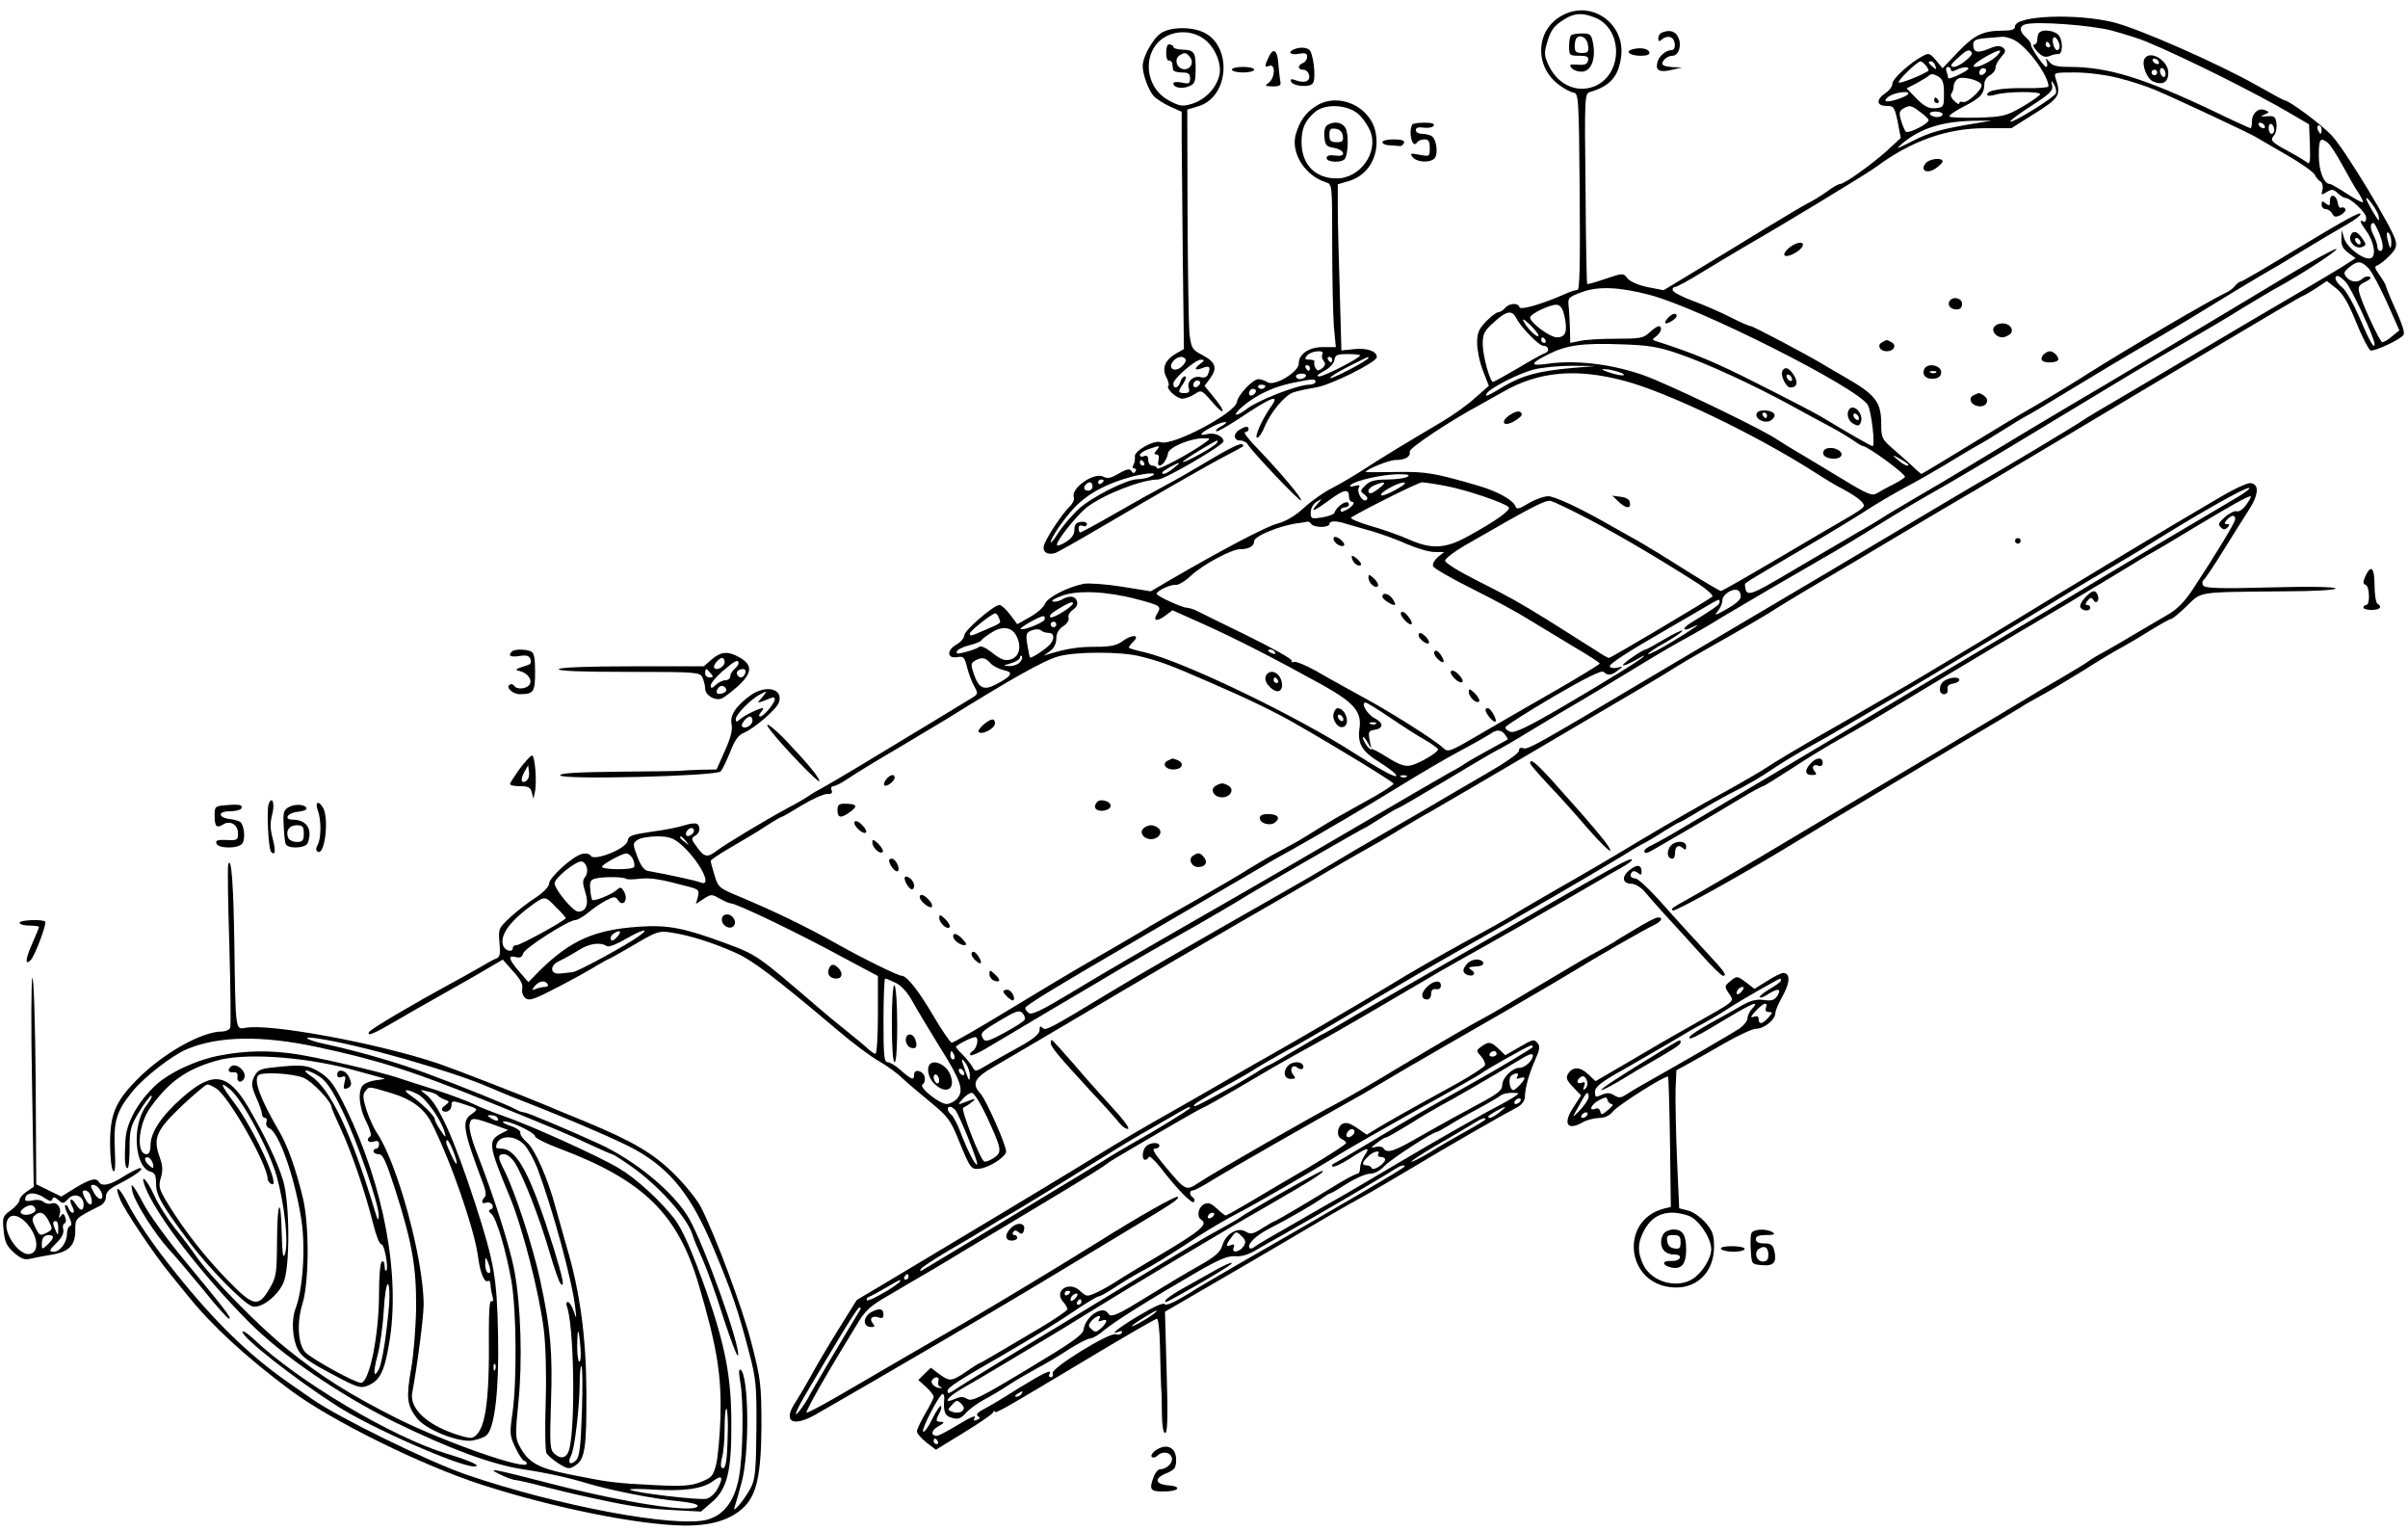 <?xml version="1.0" standalone="no"?>
<!DOCTYPE svg PUBLIC "-//W3C//DTD SVG 20010904//EN"
 "http://www.w3.org/TR/2001/REC-SVG-20010904/DTD/svg10.dtd">
<svg version="1.0" xmlns="http://www.w3.org/2000/svg"
 width="864pt" height="549pt" viewBox="0 0 864 549"
 preserveAspectRatio="xMidYMid meet">
<g transform="translate(0,549) scale(0.1,-0.1)"
fill="#000000" stroke="none">
<path d="M5610 5437 c-99 -48 -108 -182 -18 -250 18 -14 42 -27 53 -29 19 -3
20 -12 23 -356 2 -260 0 -352 -8 -352 -7 0 -26 -6 -43 -14 -87 -38 -161 -59
-165 -48 -5 17 -37 15 -52 -3 -7 -8 -18 -15 -24 -15 -7 0 -26 -15 -44 -33 -26
-27 -32 -41 -32 -77 0 -25 9 -70 21 -100 l21 -54 -49 -43 c-26 -24 -79 -62
-118 -85 -137 -81 -221 -132 -285 -174 -36 -23 -87 -53 -115 -67 -27 -14 -71
-45 -97 -69 -30 -28 -64 -48 -94 -56 -42 -11 -194 -91 -387 -203 l-68 -40
-106 17 c-58 9 -118 13 -134 10 -57 -11 -131 -49 -139 -71 -5 -13 -29 -34 -54
-48 l-46 -26 -26 35 c-15 19 -31 34 -38 34 -20 0 -126 -91 -126 -109 0 -9 -13
-25 -30 -34 -35 -21 -31 -51 6 -44 21 4 25 -1 34 -37 6 -23 17 -53 26 -68 14
-26 13 -28 -8 -41 -29 -18 -272 -165 -408 -247 -58 -35 -120 -71 -138 -81 -18
-9 -38 -22 -45 -27 -7 -5 -39 -24 -72 -41 -81 -44 -224 -130 -254 -153 -33
-25 -44 -23 -70 13 -21 28 -22 33 -7 41 18 10 21 34 6 43 -6 3 -25 1 -43 -5
-17 -6 -70 -17 -117 -23 -75 -11 -85 -15 -88 -33 -4 -28 -120 -74 -132 -54 -5
8 -18 10 -32 7 -34 -9 -118 -85 -118 -107 0 -10 -20 -31 -47 -49 -27 -17 -68
-49 -92 -71 -42 -39 -43 -41 -39 -91 4 -40 2 -52 -11 -57 -9 -3 -36 -18 -61
-33 -25 -14 -74 -42 -110 -61 -116 -63 -280 -159 -285 -169 -12 -19 17 -7 92
37 43 25 105 61 138 79 33 19 103 58 155 88 l94 55 37 -42 c26 -28 36 -47 33
-62 -3 -12 2 -26 11 -34 14 -11 30 -6 118 40 56 29 119 64 139 77 21 12 40 23
42 23 2 0 43 23 91 51 81 48 90 51 133 44 63 -9 153 -37 232 -73 62 -28 136
-84 365 -277 55 -47 122 -97 150 -112 27 -16 64 -42 81 -59 18 -17 64 -56 102
-87 62 -51 73 -65 101 -135 43 -105 45 -107 76 -104 35 4 95 43 95 62 0 23
-71 183 -91 206 -34 37 -24 57 49 99 37 21 198 116 357 210 160 95 398 234
530 310 132 76 274 158 315 183 41 24 98 57 127 73 29 16 85 48 125 73 40 24
89 53 108 63 38 22 239 139 332 194 32 19 151 89 265 156 115 67 235 138 268
159 33 21 89 54 125 74 149 84 218 124 265 155 28 17 95 58 150 90 55 32 177
104 270 160 94 56 202 120 240 142 39 22 162 96 275 163 113 67 261 156 330
197 69 41 163 97 210 125 278 165 401 238 406 238 2 0 22 12 44 26 l39 26 33
-26 c24 -19 43 -50 72 -122 21 -52 45 -98 51 -101 14 -5 110 40 119 56 6 9 -8
47 -45 128 -10 24 -19 46 -19 49 0 3 -10 20 -22 37 -18 25 -19 32 -8 35 8 3
28 18 43 34 23 23 28 34 22 56 -11 44 -180 323 -227 374 -35 39 -155 128 -171
128 -3 0 -47 24 -98 53 -142 80 -424 204 -516 227 -135 33 -353 24 -353 -15 0
-11 -12 -15 -43 -15 -71 0 -103 -15 -162 -77 l-55 -58 -24 29 c-21 25 -26 27
-47 15 -46 -24 -109 -82 -109 -99 0 -10 -11 -25 -25 -34 -34 -23 -33 -46 4
-46 26 0 29 -4 40 -57 l11 -58 -52 -48 c-55 -49 -150 -117 -166 -117 -5 0 -27
-12 -48 -28 -21 -15 -52 -34 -69 -42 -16 -8 -84 -49 -152 -90 -67 -41 -176
-108 -243 -148 l-121 -73 -57 11 c-34 7 -63 20 -73 32 -15 19 -15 19 -78 -2
-34 -12 -64 -20 -66 -19 -2 2 -5 157 -6 344 -4 331 -3 339 16 345 73 21 103
56 112 129 13 116 -104 200 -207 148z m115 -11 c95 -40 99 -192 6 -241 -65
-33 -140 -3 -174 70 -16 34 -17 44 -7 79 14 49 25 63 65 88 36 22 64 23 110 4z
m1850 -45 c44 -12 103 -30 130 -42 133 -55 395 -186 510 -254 l70 -41 3 -74
c2 -59 0 -71 -10 -63 -7 6 -35 23 -63 38 -66 36 -71 41 -56 59 7 8 11 27 9 43
-3 24 -7 28 -33 26 -25 -2 -26 -1 -10 6 18 8 19 9 2 16 -23 10 -47 -11 -47
-41 0 -13 -2 -24 -5 -24 -2 0 -62 27 -132 61 -250 119 -380 159 -517 159 -44
0 -62 4 -73 18 -14 16 -14 16 -9 0 3 -10 2 -18 -2 -18 -9 0 -58 72 -55 81 1 4
-7 15 -17 24 -25 22 -26 42 -2 48 41 11 231 -3 307 -22z m-347 -35 c46 -24
122 -127 122 -166 0 -4 -37 -7 -82 -6 -86 1 -138 -8 -138 -23 0 -6 13 -6 32 0
40 11 158 12 158 1 0 -4 -28 -24 -62 -44 -59 -34 -70 -37 -160 -40 -53 -1 -99
0 -103 4 -4 4 20 20 53 37 59 30 72 45 72 81 0 11 9 24 20 30 11 6 20 18 20
27 0 9 9 26 20 38 17 19 18 24 7 34 -11 8 -23 8 -51 -4 -41 -17 -56 -13 -56
15 0 15 9 20 43 23 23 2 50 4 60 5 10 1 30 -4 45 -12z m-153 -45 c6 -10 -46
-51 -64 -51 -17 0 -13 9 17 35 30 27 38 30 47 16z m94 -7 c-15 -18 -62 -44
-81 -44 -17 0 0 16 43 40 42 23 56 25 38 4z m-259 -39 c7 -9 11 -17 9 -19 -17
-13 -101 -47 -106 -42 -6 6 65 75 78 76 4 0 12 -7 19 -15z m34 -1 c5 -14 4
-15 -9 -4 -17 14 -19 20 -6 20 5 0 12 -7 15 -16z m56 -14 c0 -7 7 -7 21 0 11
6 28 10 37 8 11 -2 3 -10 -25 -24 -24 -12 -43 -18 -43 -14 0 5 -3 15 -6 24 -3
9 -1 16 5 16 6 0 11 -5 11 -10z m121 -13 c-13 -13 -26 -3 -16 12 3 6 11 8 17
5 6 -4 6 -10 -1 -17z m-146 -73 c0 -47 -1 -49 -30 -52 -24 -2 -39 5 -68 34
l-36 37 37 19 c20 11 41 24 46 29 6 5 18 3 30 -5 17 -10 21 -24 21 -62z m626
56 c42 -10 103 -30 135 -44 69 -29 330 -151 359 -168 11 -7 60 -35 110 -64 49
-28 94 -60 100 -70 5 -11 15 -22 22 -26 6 -5 9 -17 6 -29 -5 -19 -4 -20 15 -8
18 11 24 11 40 -4 10 -9 22 -17 27 -17 19 0 75 -53 75 -71 0 -11 -4 -17 -10
-14 -16 10 -12 -3 10 -33 28 -38 37 -90 17 -98 -24 -9 -86 37 -96 71 l-9 30
-1 -32 c-1 -23 6 -36 25 -50 l26 -19 -48 -31 c-42 -26 -203 -121 -269 -159
-11 -6 -105 -62 -210 -124 -104 -62 -244 -144 -310 -183 -66 -38 -131 -77
-145 -87 -31 -21 -306 -186 -375 -224 -27 -16 -165 -97 -305 -181 -140 -83
-331 -197 -425 -252 -93 -55 -294 -174 -445 -263 -405 -241 -439 -260 -455
-254 -9 4 -15 0 -15 -9 0 -9 -49 -43 -117 -82 -65 -38 -138 -80 -163 -95 -25
-15 -101 -60 -170 -99 -146 -85 -135 -78 -225 -132 -38 -23 -115 -68 -170 -99
-285 -162 -530 -303 -615 -355 -228 -138 -238 -143 -249 -132 -8 8 -11 6 -11
-8 0 -14 -22 -32 -78 -63 -42 -23 -94 -52 -115 -65 -37 -22 -38 -22 -49 -2 -6
10 -22 30 -35 43 -13 12 -23 25 -23 27 0 6 57 35 69 35 15 0 7 -40 -9 -50 -8
-5 -12 -12 -8 -15 3 -3 27 7 54 23 27 16 137 81 244 145 107 63 211 124 230
136 102 59 152 88 220 126 70 39 216 124 250 146 44 27 413 239 416 239 2 0
28 16 58 35 30 19 57 35 60 35 3 0 84 47 181 105 96 58 177 105 179 105 2 0
58 32 123 72 65 39 143 86 173 103 30 18 108 64 173 104 113 69 150 91 227
133 19 11 51 29 71 41 19 12 57 35 85 51 27 16 85 50 129 76 44 25 126 73 183
106 57 32 149 88 205 123 56 35 143 87 193 115 51 28 230 134 398 236 306 185
340 206 523 312 54 31 139 81 188 112 50 30 106 64 127 75 86 47 221 135 211
138 -5 2 -84 -41 -174 -95 -202 -122 -733 -439 -774 -462 -33 -19 -240 -143
-375 -225 -47 -29 -119 -71 -160 -95 -41 -24 -97 -57 -125 -74 -27 -18 -79
-49 -115 -69 -36 -21 -137 -80 -225 -132 -162 -96 -170 -99 -174 -53 -1 7 -2
6 214 133 83 48 179 107 215 130 36 24 101 62 145 86 44 23 108 60 143 81 35
21 82 50 105 63 23 12 71 41 107 64 36 23 71 44 79 48 8 3 73 42 145 86 110
67 220 133 321 191 75 44 127 75 283 171 68 41 125 75 126 75 1 0 54 31 117
70 63 38 135 81 162 96 26 15 47 31 47 36 0 11 -54 -19 -269 -149 -84 -51
-157 -93 -161 -93 -4 0 -14 -7 -21 -16 -7 -9 -22 -20 -34 -25 -52 -24 -354
-201 -493 -289 -48 -31 -132 -82 -187 -114 -55 -31 -169 -100 -254 -152 -85
-52 -155 -94 -157 -94 -1 0 -16 12 -32 28 -16 15 -48 43 -71 63 -38 33 -41 39
-41 88 0 79 -20 105 -130 168 -36 21 -73 42 -82 48 -53 32 -248 135 -256 135
-5 0 -38 14 -73 32 -35 18 -95 44 -133 58 -38 14 -71 31 -74 38 -2 6 1 12 7
12 6 0 51 24 99 54 48 29 119 72 157 94 134 77 436 260 468 284 122 91 252
138 388 138 l96 0 84 53 c88 55 95 66 75 125 -7 22 -6 22 71 22 43 0 112 -9
154 -20z m-491 -26 c0 -18 -52 -65 -67 -60 -7 3 -13 1 -13 -4 0 -6 -8 -2 -18
8 -11 10 -15 21 -10 27 4 5 8 17 8 27 0 9 7 21 16 26 19 10 84 -8 84 -24z
m267 -28 c-6 -16 -157 -109 -164 -102 -3 2 31 28 75 56 67 43 79 55 75 73 -4
20 -3 20 7 4 6 -10 9 -24 7 -31z m-532 -5 c-15 -13 -73 -30 -79 -23 -4 3 4 12
16 19 26 14 77 18 63 4z m45 -63 c17 -12 30 -25 30 -29 0 -13 -73 -50 -82 -41
-4 4 -12 23 -17 40 -8 26 -6 34 7 42 24 14 29 13 62 -12z m80 -8 c0 -5 -9 -10
-19 -10 -11 0 -23 5 -26 10 -4 6 5 10 19 10 14 0 26 -4 26 -10z m120 -32
c-126 -21 -165 -32 -228 -64 -59 -30 -63 -31 -37 -9 68 57 150 82 275 82 l45
0 -55 -9z m1035 -8 c3 -5 2 -10 -4 -10 -5 0 -13 5 -16 10 -3 6 -2 10 4 10 5 0
13 -4 16 -10z m35 -16 c0 -8 -4 -14 -10 -14 -5 0 -10 9 -10 21 0 11 5 17 10
14 6 -3 10 -13 10 -21z m170 1 c0 -8 -2 -15 -4 -15 -2 0 -6 7 -10 15 -3 8 -1
15 4 15 6 0 10 -7 10 -15z m22 -47 c9 -7 33 -44 54 -83 21 -38 46 -83 57 -98
10 -16 17 -30 15 -32 -2 -3 -28 11 -57 30 -29 19 -57 35 -61 35 -22 0 -40 47
-40 102 0 60 5 67 32 46z m182 -260 c2 -10 3 -18 1 -18 -5 0 -45 70 -45 78 1
12 39 -42 44 -60z m2 -63 c16 -40 18 -65 4 -65 -5 0 -10 7 -10 15 0 9 -7 29
-15 44 -12 25 -11 41 2 41 2 0 11 -16 19 -35z m44 -32 c0 -32 -5 -28 -14 10
-4 19 -3 26 4 22 5 -3 10 -18 10 -32z m-81 -96 c12 -13 41 -68 66 -123 l44
-99 -27 -22 c-15 -13 -31 -22 -35 -20 -9 3 -73 140 -82 178 -5 21 -1 27 22 38
18 9 23 15 15 18 -8 3 -19 0 -25 -6 -16 -16 -42 -14 -58 5 -11 14 -10 19 10
35 30 25 43 24 70 -4z m-82 -49 c20 -22 103 -200 103 -222 0 -22 -19 12 -55
97 -21 48 -48 96 -61 106 -24 19 -32 41 -16 41 5 0 18 -10 29 -22z m-2497 -46
c181 -48 748 -334 782 -395 13 -24 27 -147 17 -147 -6 0 -74 39 -189 108 -19
11 -118 63 -220 114 -155 79 -232 111 -370 155 -13 4 -12 6 3 17 18 14 23 36
8 36 -4 0 -19 -10 -32 -22 -22 -21 -35 -23 -119 -23 -52 0 -111 -3 -131 -8
l-35 -7 -1 52 c-1 29 -3 66 -5 82 -3 27 1 31 47 48 60 22 134 19 245 -10z
m-306 -79 c11 -53 3 -73 -28 -73 -25 0 -96 53 -96 71 0 13 72 47 95 46 15 -2
22 -13 29 -44z m-173 -5 c16 -32 81 -98 95 -98 21 0 26 -20 7 -27 -10 -3 -54
-28 -99 -55 -45 -26 -84 -48 -87 -48 -11 0 -37 95 -37 136 0 36 5 47 40 78 46
42 65 45 81 14z m79 -61 c0 -14 -39 23 -52 48 -8 14 -2 12 21 -9 17 -17 31
-34 31 -39z m25 -17 c3 -5 1 -10 -4 -10 -6 0 -11 5 -11 10 0 6 2 10 4 10 3 0
8 -4 11 -10z m475 -48 c101 -34 272 -113 402 -184 51 -28 117 -64 146 -79 30
-16 66 -38 82 -49 15 -11 31 -20 34 -20 17 0 156 -102 151 -111 -4 -5 -23 -17
-43 -27 -20 -10 -46 -24 -57 -31 -18 -11 -33 -5 -130 54 -61 37 -129 78 -153
92 -23 13 -58 35 -78 48 -46 31 -291 151 -436 213 -119 51 -271 74 -387 57
-63 -9 -62 1 4 34 65 33 123 41 260 36 99 -3 135 -9 205 -33z m-380 -52 c-120
-11 -176 -26 -243 -65 -61 -37 -72 -41 -62 -26 11 19 113 71 166 85 30 8 92
14 139 14 l85 -1 -85 -7z m185 -22 c11 -10 -34 -2 -70 13 -13 6 -5 6 20 3 22
-4 45 -11 50 -16z m3 -24 c153 -40 470 -192 680 -326 37 -24 83 -52 104 -62
55 -30 82 -52 74 -64 -3 -6 -32 -25 -64 -43 -31 -18 -143 -83 -249 -146 -105
-62 -195 -113 -198 -113 -4 0 -60 33 -124 73 -64 41 -143 89 -176 108 -33 18
-78 44 -100 56 -106 61 -197 103 -220 103 -15 0 -46 -11 -70 -25 -36 -22 -44
-23 -48 -10 -9 22 -64 52 -127 71 -163 48 -195 53 -302 51 -60 -1 -108 -1
-108 0 0 9 84 43 107 43 35 0 55 12 51 30 -3 12 142 109 252 168 19 11 56 31
82 46 128 74 264 86 436 40z m1012 -294 c8 -5 10 -10 4 -10 -7 0 -22 9 -35 21
-19 16 -20 18 -4 10 11 -6 27 -15 35 -21z m-1790 -50 c-8 -5 -41 -10 -72 -10
-45 0 -63 -5 -79 -21 -19 -19 -20 -21 -3 -33 11 -9 13 -15 6 -20 -14 -8 -36
30 -26 46 5 8 0 9 -16 5 -16 -4 -20 -3 -13 4 15 15 111 37 168 38 36 0 46 -2
35 -9z m-100 -40 c-28 -22 -40 -25 -40 -10 0 6 10 15 23 20 37 15 44 11 17
-10z m61 -5 c-24 -14 -49 -24 -54 -22 -15 5 54 45 78 46 13 1 5 -8 -24 -24z
m181 11 c72 -14 205 -59 221 -75 10 -10 -46 -50 -145 -104 -82 -46 -132 -48
-215 -11 -32 14 -93 36 -137 48 -43 13 -74 26 -68 30 51 31 240 125 254 126 9
0 49 -6 90 -14z m-352 -36 c0 -11 5 -20 11 -20 14 0 2 -18 -22 -30 -13 -7 -19
-7 -19 0 0 5 7 10 15 10 8 0 15 5 15 10 0 22 -42 -2 -52 -29 -1 -6 -22 -13
-44 -17 -39 -6 -41 -5 -41 18 0 14 8 30 21 38 21 13 21 13 2 -9 -28 -31 -12
-26 42 14 54 40 72 43 72 15z m860 -82 c107 -56 253 -142 394 -232 32 -21 54
-42 50 -46 -14 -12 -364 -220 -371 -220 -4 0 -25 12 -47 27 -23 14 -57 36 -76
48 -19 12 -64 40 -100 63 -94 58 -132 80 -255 142 -60 30 -110 61 -110 69 0 7
32 32 70 54 248 143 291 165 310 160 11 -3 72 -32 135 -65z m-995 -18 c3 -5
19 -10 36 -10 16 0 29 5 29 10 0 13 25 13 64 0 17 -5 58 -17 91 -26 33 -10 89
-30 124 -46 35 -15 79 -28 98 -28 l35 0 -23 -18 c-12 -11 -20 -25 -17 -33 3
-8 68 -45 144 -83 77 -38 168 -88 204 -111 36 -22 107 -65 157 -95 51 -30 93
-57 93 -60 0 -3 -69 -45 -152 -93 -84 -48 -207 -119 -272 -157 -118 -69 -120
-70 -140 -51 -33 30 -193 131 -296 186 -52 29 -124 68 -159 89 -36 20 -71 34
-78 32 -8 -3 -11 -1 -8 4 3 5 -70 46 -162 91 -92 45 -176 86 -185 91 -10 4
-23 8 -29 8 -17 0 -109 42 -109 50 0 11 52 35 69 32 9 -1 33 13 53 32 41 39
146 96 177 96 32 0 51 11 51 29 0 18 93 56 155 64 17 2 33 5 37 6 4 0 10 -3
13 -9z m1541 -259 c0 -12 -19 -28 -51 -46 -40 -23 -47 -24 -32 -8 9 11 17 29
17 40 0 20 36 44 55 36 6 -2 11 -12 11 -22z m-2168 -10 c85 -22 90 -26 75 -50
-18 -28 -4 -33 27 -10 l27 20 114 -51 c118 -53 252 -122 426 -218 112 -63 139
-95 131 -154 -8 -55 8 -83 73 -123 32 -20 59 -41 59 -47 0 -10 -54 19 -145 77
-212 137 -620 333 -757 365 -32 7 -58 15 -58 17 0 3 7 12 16 21 26 25 -3 28
-37 3 -22 -16 -43 -21 -96 -21 -64 0 -102 -6 -163 -24 l-25 -8 23 17 c14 10
22 27 22 44 0 19 8 34 25 45 14 9 22 22 19 30 -3 8 4 21 16 29 13 9 18 20 14
31 -7 19 -27 21 -55 5 -11 -6 -25 -9 -32 -6 -7 2 8 11 33 20 56 21 163 16 268
-12z m2092 -11 c0 -9 -20 -23 -103 -74 -34 -21 -30 -33 5 -16 46 24 1 -8 -76
-54 -43 -26 -80 -45 -83 -42 -2 2 25 21 62 41 36 21 64 40 61 43 -3 2 -33 -12
-66 -32 -34 -20 -63 -36 -66 -36 -10 0 -85 -52 -81 -56 2 -3 22 5 43 17 22 13
36 20 33 16 -10 -13 -126 -84 -291 -181 -123 -72 -173 -96 -188 -91 -12 4 -20
11 -18 17 2 6 80 55 173 110 115 67 172 95 179 88 14 -14 29 -13 52 6 19 15
18 15 -3 9 -12 -3 -24 -1 -27 4 -5 8 61 51 214 139 19 11 66 38 105 61 78 46
75 45 75 31z m-2320 -4 c0 -11 -72 -56 -81 -50 -7 4 5 16 27 29 38 23 54 29
54 21z m-266 -52 c8 -20 12 -17 -48 -43 -55 -24 -56 -24 -56 -13 0 9 80 72 91
72 4 0 10 -7 13 -16z m164 -6 c-4 -12 -78 -41 -86 -34 -4 5 67 45 81 46 5 0 7
-5 5 -12z m42 -18 c0 -5 -4 -10 -10 -10 -5 0 -10 5 -10 10 0 6 5 10 10 10 6 0
10 -4 10 -10z m-142 -43 c19 -39 8 -75 -24 -83 -19 -5 -34 1 -63 24 -21 17
-42 27 -47 22 -5 -4 -26 -13 -47 -18 -29 -8 -37 -8 -34 1 2 7 21 16 43 22 21
5 42 13 45 18 3 5 19 17 35 27 41 27 76 21 92 -13z m114 13 c21 0 23 -20 6
-41 -15 -17 -68 -52 -72 -47 -2 2 -6 22 -10 46 -6 38 -4 43 16 51 13 5 27 5
33 0 5 -5 17 -9 27 -9z m813 -70 c3 -6 -1 -7 -9 -4 -18 7 -21 14 -7 14 6 0 13
-4 16 -10z m-485 -14 c76 -19 107 -31 250 -93 143 -62 233 -106 305 -147 159
-91 355 -211 355 -217 0 -4 -30 -24 -67 -45 -38 -21 -83 -46 -102 -57 -19 -10
-58 -33 -86 -50 -28 -18 -60 -37 -71 -44 -10 -7 -46 -26 -79 -44 -33 -17 -82
-46 -110 -63 -27 -18 -115 -69 -195 -115 -80 -45 -152 -86 -160 -91 -16 -11
-200 -118 -265 -155 -22 -13 -130 -77 -240 -144 -110 -67 -204 -121 -210 -121
-5 0 -34 42 -64 93 -56 95 -97 147 -116 147 -13 0 -143 64 -235 116 -114 64
-225 117 -354 171 -65 27 -70 31 -82 73 -8 25 -14 48 -14 52 0 4 33 26 73 49
39 23 96 56 124 75 29 19 55 34 58 34 3 0 36 19 73 42 37 22 77 40 89 40 16
-1 21 3 17 13 -4 8 -1 15 6 15 7 0 31 12 54 28 22 15 105 66 184 112 78 47
153 92 167 100 240 149 350 211 404 226 62 17 223 17 291 0z m-430 -21 c-7 -8
-24 -15 -39 -14 -24 1 -24 1 7 10 17 5 32 15 32 21 0 6 3 8 6 5 4 -4 1 -13 -6
-22z m-106 -4 c9 -10 31 -21 48 -25 36 -7 29 -21 -27 -50 -44 -24 -63 -16 -81
37 -11 32 -11 38 4 47 25 14 37 12 56 -9z m1432 -194 c44 -30 100 -66 127 -81
26 -15 47 -31 47 -34 -1 -12 -72 -53 -100 -58 -20 -4 -42 4 -83 30 -32 20 -57
33 -57 29 0 -4 -7 1 -15 11 -8 11 -15 25 -15 30 1 6 7 0 15 -14 l15 -25 -6 32
c-5 27 -3 32 17 35 34 5 34 25 1 42 -27 14 -51 56 -32 56 4 0 43 -24 86 -53z
m-49 -23 c-3 -3 -12 -4 -19 -1 -8 3 -5 6 6 6 11 1 17 -2 13 -5z m463 -39 c7
-9 11 -16 9 -18 -2 -1 -13 -7 -24 -13 -73 -40 -121 -67 -130 -74 -5 -4 -30
-19 -55 -32 -25 -14 -166 -96 -315 -183 -148 -87 -342 -199 -430 -250 -370
-212 -497 -286 -619 -360 -95 -57 -133 -76 -144 -69 -8 5 -14 14 -13 19 2 9
96 67 431 262 341 199 397 232 430 251 19 12 62 36 95 54 116 65 267 154 389
229 68 42 163 98 212 124 49 26 98 54 109 61 25 18 40 18 55 -1z m-353 -151
c-3 -3 -12 -4 -19 -1 -8 3 -5 6 6 6 11 1 17 -2 13 -5z m-2557 -193 c0 -12 -20
-25 -27 -18 -7 7 6 27 18 27 5 0 9 -4 9 -9z m-49 -48 c67 -57 120 -158 72
-138 -15 6 -114 28 -188 41 -14 2 -26 19 -38 51 -17 45 -17 48 0 60 9 7 40 13
69 13 42 0 59 -5 85 -27z m20 10 c13 -16 12 -17 -3 -4 -10 7 -18 15 -18 17 0
8 8 3 21 -13z m-191 -63 c6 -11 8 -25 5 -30 -7 -11 -115 -10 -115 1 0 8 68 46
87 48 7 0 17 -8 23 -19z m-165 -30 c4 -12 1 -28 -6 -36 -9 -12 -9 -23 1 -54
14 -42 3 -70 -25 -70 -19 0 -85 80 -85 102 0 18 73 78 96 78 7 0 16 -9 19 -20z
m141 -42 c2 -3 25 -3 49 0 41 4 69 0 178 -29 33 -9 37 -12 31 -36 l-7 -25 28
18 c26 17 29 17 57 1 16 -9 34 -17 39 -17 21 0 238 -104 411 -198 l118 -63 0
-140 c0 -76 -4 -139 -9 -139 -4 0 -19 10 -32 23 -14 12 -47 40 -75 62 -28 22
-75 61 -105 87 -213 183 -213 183 -329 226 -147 54 -204 65 -307 58 -161 -11
-246 -49 -357 -158 l-40 -41 -33 38 c-38 44 -42 60 -12 52 15 -4 23 0 26 13 5
19 163 120 188 120 7 0 28 12 45 26 17 15 46 34 64 44 30 15 34 15 44 1 17
-26 37 1 22 29 -10 19 -14 20 -28 7 -20 -17 -81 -41 -87 -35 -2 2 -6 19 -7 38
-3 28 1 35 20 39 27 7 100 6 108 -1z m-250 -103 c19 -18 34 -36 34 -38 0 -8
-162 -97 -176 -97 -8 0 -14 -4 -14 -10 0 -18 -28 -11 -35 9 -12 38 26 89 110
149 40 28 42 28 81 -13z m299 -101 c-41 -31 -221 -129 -240 -131 -11 -1 -31
-4 -45 -5 -37 -4 -39 29 -3 45 15 7 46 24 68 38 39 25 78 31 103 15 7 -4 37 8
69 27 57 33 88 40 48 11z m-81 -5 c-12 -13 -20 -16 -22 -9 -3 7 2 16 9 21 25
16 32 9 13 -12z m999 -164 c20 -9 43 -34 61 -67 16 -29 60 -102 97 -162 78
-124 89 -158 63 -187 -9 -10 -26 -19 -37 -19 -27 0 -102 61 -87 70 7 4 10 16
8 26 -4 23 -38 32 -38 10 0 -22 -8 -20 -47 14 -18 17 -40 30 -48 30 -13 0 -15
25 -15 150 0 83 3 150 6 150 3 0 20 -7 37 -15z m-1248 -5 c3 -5 0 -10 -9 -10
-8 0 -23 -3 -33 -7 -16 -6 -16 -5 -4 10 15 19 37 22 46 7z m1711 -128 c-3 -6
-36 -27 -73 -47 -51 -28 -68 -33 -74 -23 -14 22 -11 26 58 67 58 35 70 39 82
27 7 -8 11 -19 7 -24z m-252 -127 c3 -8 1 -15 -4 -15 -6 0 -10 7 -10 15 0 8 2
15 4 15 2 0 6 -7 10 -15z m56 -74 c-1 -22 -3 -19 -15 14 -18 50 -18 55 0 31 8
-11 15 -31 15 -45z m-20 8 c0 -6 -4 -7 -10 -4 -5 3 -10 11 -10 16 0 6 5 7 10
4 6 -3 10 -11 10 -16z m80 -153 c55 -119 57 -129 25 -150 -14 -9 -29 -15 -34
-12 -16 10 -85 190 -75 193 6 2 20 11 30 19 20 16 16 16 -33 -3 -16 -6 -16 -4
1 15 11 12 25 22 33 22 8 0 31 -37 53 -84z m-112 22 c15 -19 84 -190 78 -195
-6 -6 -37 55 -61 119 -10 26 -24 53 -31 59 -16 13 -18 29 -5 29 5 0 13 -6 19
-12z"/>
<path d="M5637 5363 c-4 -3 -7 -21 -7 -40 0 -31 2 -33 36 -33 28 0 35 -3 32
-17 -3 -14 -12 -17 -37 -15 -29 2 -32 0 -22 -12 7 -8 24 -14 39 -13 32 3 48
46 38 101 -6 33 -10 36 -40 36 -18 0 -36 -3 -39 -7z m61 -36 c3 -23 0 -27 -22
-27 -21 0 -26 5 -26 23 0 13 3 27 7 31 15 14 38 0 41 -27z"/>
<path d="M7317 5373 c-4 -3 -7 -15 -7 -25 0 -10 -5 -18 -12 -18 -6 0 -1 -11
11 -24 18 -19 28 -23 45 -17 11 5 26 8 31 7 15 -2 18 40 5 63 -10 20 -58 29
-73 14z m73 -50 c0 -7 -4 -13 -9 -13 -10 0 -21 36 -13 45 7 7 22 -15 22 -32z
m-35 7 c3 -5 1 -10 -4 -10 -6 0 -11 5 -11 10 0 6 2 10 4 10 3 0 8 -4 11 -10z"/>
<path d="M7695 5280 c-12 -20 7 -71 30 -82 34 -15 55 -4 55 31 0 44 -65 83
-85 51z m50 -10 c3 -5 2 -10 -4 -10 -5 0 -13 5 -16 10 -3 6 -2 10 4 10 5 0 13
-4 16 -10z m25 -46 c0 -8 -4 -12 -10 -9 -5 3 -10 13 -10 21 0 8 5 12 10 9 6
-3 10 -13 10 -21z m-30 6 c0 -5 -4 -10 -10 -10 -5 0 -10 5 -10 10 0 6 5 10 10
10 6 0 10 -4 10 -10z"/>
<path d="M6940 5130 c0 -5 5 -10 11 -10 5 0 7 5 4 10 -3 6 -8 10 -11 10 -2 0
-4 -4 -4 -10z"/>
<path d="M6910 4905 c-22 -26 3 -40 34 -20 14 10 26 21 26 26 0 15 -47 10 -60
-6z"/>
<path d="M8360 4770 c0 -19 -2 -20 -15 -10 -12 10 -15 10 -15 -4 0 -9 7 -16
15 -16 7 0 18 -7 23 -16 7 -13 13 -14 31 -5 12 7 19 16 16 22 -4 5 -10 7 -15
4 -5 -3 -10 5 -12 17 -4 29 -28 36 -28 8z"/>
<path d="M8434 4645 c-9 -22 19 -50 41 -41 15 6 16 9 3 28 -19 29 -36 34 -44
13z m36 -26 c0 -6 -4 -7 -10 -4 -5 3 -10 11 -10 16 0 6 5 7 10 4 6 -3 10 -11
10 -16z"/>
<path d="M6419 4601 c-13 -11 -20 -23 -16 -27 10 -10 59 16 65 34 6 18 -23 14
-49 -7z"/>
<path d="M6995 4410 c-9 -15 4 -30 26 -30 12 0 19 7 19 20 0 21 -33 29 -45 10z"/>
<path d="M7153 4314 c-6 -15 11 -34 32 -34 6 0 16 4 24 9 21 14 5 41 -24 41
-14 0 -28 -7 -32 -16z"/>
<path d="M6751 4261 c-17 -11 -5 -31 19 -31 24 0 36 20 19 31 -8 5 -16 9 -19
9 -3 0 -11 -4 -19 -9z"/>
<path d="M7331 4217 c-13 -17 -5 -27 24 -27 12 0 25 3 28 7 9 8 -12 33 -28 33
-7 0 -18 -6 -24 -13z"/>
<path d="M6904 4165 c-9 -22 9 -37 37 -33 16 2 24 10 24 23 0 26 -52 35 -61
10z m43 -11 c-3 -3 -12 -4 -19 -1 -8 3 -5 6 6 6 11 1 17 -2 13 -5z"/>
<path d="M7083 4073 c-20 -7 -15 -31 7 -38 23 -7 40 1 40 20 0 10 -25 28 -33
24 -1 0 -8 -3 -14 -6z"/>
<path d="M5985 4350 c-21 -23 -8 -27 20 -7 11 8 14 16 8 20 -6 4 -18 -2 -28
-13z"/>
<path d="M6396 4161 c-10 -15 12 -61 28 -61 24 0 29 19 12 45 -17 26 -31 31
-40 16z m34 -32 c0 -6 -4 -7 -10 -4 -5 3 -10 11 -10 16 0 6 5 7 10 4 6 -3 10
-11 10 -16z"/>
<path d="M6637 4024 c-14 -14 -7 -44 13 -54 16 -9 22 -8 27 6 10 27 -22 65
-40 48z m33 -35 c0 -6 -4 -7 -10 -4 -5 3 -10 11 -10 16 0 6 5 7 10 4 6 -3 10
-11 10 -16z"/>
<path d="M6304 4009 c-11 -19 25 -40 48 -28 11 6 17 16 15 22 -5 16 -53 21
-63 6z m36 -9 c0 -5 -2 -10 -4 -10 -3 0 -8 5 -11 10 -3 6 -1 10 4 10 6 0 11
-4 11 -10z"/>
<path d="M6557 3882 c-11 -2 -17 -11 -15 -20 4 -20 59 -24 65 -5 5 15 -26 31
-50 25z"/>
<path d="M5418 4002 c-36 -24 -25 -45 13 -24 16 9 29 20 29 24 0 16 -18 16
-42 0z"/>
<path d="M5807 3691 c27 -26 46 -27 41 -3 -2 11 -14 18 -33 20 l-30 4 22 -21z"/>
<path d="M4786 3562 c-7 -12 19 -35 34 -30 7 2 3 11 -8 21 -11 10 -23 14 -26
9z"/>
<path d="M4850 3494 c0 -17 18 -36 30 -32 7 2 4 10 -9 22 -12 11 -21 15 -21
10z"/>
<path d="M4910 3418 c0 -19 26 -42 34 -30 3 5 -3 17 -14 27 -17 15 -20 16 -20
3z"/>
<path d="M4960 3350 c0 -9 31 -30 44 -30 4 0 1 9 -6 20 -13 21 -38 27 -38 10z"/>
<path d="M5027 3293 c-7 -11 30 -50 38 -41 3 3 -3 16 -13 28 -11 14 -21 19
-25 13z"/>
<path d="M5090 3211 c0 -12 29 -35 36 -28 4 3 -1 13 -9 22 -17 17 -27 19 -27
6z"/>
<path d="M5147 3153 c-4 -6 2 -18 13 -28 23 -21 27 -8 7 20 -8 11 -16 14 -20
8z"/>
<path d="M5206 3082 c-7 -11 31 -48 41 -38 4 3 -2 16 -14 27 -11 12 -23 17
-27 11z"/>
<path d="M5270 3008 c0 -18 27 -44 37 -34 4 4 -3 16 -15 29 -18 17 -22 18 -22
5z"/>
<path d="M5330 2943 c1 -14 30 -47 36 -41 6 7 -17 48 -28 48 -5 0 -8 -3 -8 -7z"/>
<path d="M4547 3073 c-12 -11 -8 -31 9 -47 23 -23 44 -20 44 7 0 35 -33 60
-53 40z m38 -23 c3 -5 1 -10 -4 -10 -6 0 -11 5 -11 10 0 6 2 10 4 10 3 0 8 -4
11 -10z"/>
<path d="M4786 2934 c-9 -22 12 -56 32 -52 29 6 12 67 -19 68 -4 0 -10 -7 -13
-16z m34 -25 c0 -6 -4 -7 -10 -4 -5 3 -10 11 -10 16 0 6 5 7 10 4 6 -3 10 -11
10 -16z"/>
<path d="M3529 2891 c-13 -11 -21 -23 -17 -27 12 -11 58 13 58 31 0 20 -13 19
-41 -4z"/>
<path d="M4193 2763 c-26 -10 -13 -33 17 -33 32 0 42 23 14 34 -9 3 -16 6 -17
5 -1 0 -8 -3 -14 -6z"/>
<path d="M3180 2695 c-7 -9 -10 -18 -7 -22 8 -7 37 15 37 28 0 14 -16 11 -30
-6z"/>
<path d="M4361 2671 c-21 -14 -5 -41 24 -41 29 0 45 27 24 41 -8 5 -18 9 -24
9 -5 0 -16 -4 -24 -9z"/>
<path d="M3937 2614 c-17 -18 -6 -35 21 -32 16 2 27 9 27 18 0 16 -36 26 -48
14z"/>
<path d="M3005 2584 c0 -28 12 -30 43 -8 30 21 28 30 -10 31 -28 1 -33 -3 -33
-23z"/>
<path d="M4520 2556 c0 -20 38 -30 55 -16 21 17 9 30 -26 30 -18 0 -29 -5 -29
-14z"/>
<path d="M3066 2542 c-7 -11 31 -48 41 -38 4 3 -2 16 -14 27 -11 12 -23 17
-27 11z"/>
<path d="M4102 2518 c-15 -15 2 -38 28 -38 26 0 43 23 28 38 -7 7 -19 12 -28
12 -9 0 -21 -5 -28 -12z"/>
<path d="M3130 2468 c0 -18 27 -44 37 -34 4 4 -3 16 -15 29 -18 17 -22 18 -22
5z"/>
<path d="M4281 2421 c-19 -12 -6 -41 18 -41 26 0 36 17 21 35 -14 17 -20 18
-39 6z"/>
<path d="M3190 2404 c0 -15 22 -44 31 -39 11 7 -7 45 -21 45 -6 0 -10 -3 -10
-6z"/>
<path d="M3247 2344 c-7 -7 14 -44 25 -44 5 0 8 6 8 14 0 16 -24 38 -33 30z"/>
<path d="M3300 2272 c0 -14 36 -43 43 -35 4 3 0 15 -10 25 -17 19 -33 24 -33
10z"/>
<path d="M3370 2198 c0 -18 27 -44 37 -34 4 4 -3 16 -15 29 -18 17 -22 18 -22
5z"/>
<path d="M3420 2132 c0 -13 23 -32 39 -32 11 0 10 4 -4 20 -19 21 -35 26 -35
12z"/>
<path d="M3487 2073 c-4 -6 2 -18 13 -28 23 -21 27 -8 7 20 -8 11 -16 14 -20
8z"/>
<path d="M3550 1996 c0 -9 7 -19 15 -23 25 -9 27 2 5 22 -18 17 -20 17 -20 1z"/>
<path d="M3600 1934 c0 -9 31 -37 36 -32 9 9 -8 38 -22 38 -8 0 -14 -3 -14 -6z"/>
<path d="M2590 2191 c0 -21 28 -37 42 -23 14 14 -2 42 -23 42 -12 0 -19 -7
-19 -19z"/>
<path d="M2974 2015 c-8 -20 4 -35 27 -35 21 0 25 20 7 38 -16 16 -27 15 -34
-3z"/>
<path d="M3200 1821 c0 -91 4 -141 10 -141 13 0 12 268 -1 276 -5 3 -9 -54 -9
-135z"/>
<path d="M3250 1760 c0 -11 7 -23 15 -27 21 -8 28 1 20 26 -8 27 -35 27 -35 1z"/>
<path d="M3337 1673 c-14 -14 -6 -50 16 -71 42 -39 77 -19 57 32 -12 34 -56
57 -73 39z m33 -59 c0 -8 -4 -12 -10 -9 -5 3 -10 13 -10 21 0 8 5 12 10 9 6
-3 10 -13 10 -21z"/>
<path d="M4167 5372 c-29 -18 -67 -85 -67 -119 0 -29 20 -85 39 -107 9 -10 35
-27 59 -38 l42 -19 0 -107 c1 -59 2 -250 4 -426 l4 -318 -28 -16 c-40 -23 -52
-53 -35 -85 7 -14 11 -28 7 -31 -9 -10 30 -46 50 -46 10 0 30 7 44 16 24 16
25 16 61 -25 46 -55 56 -44 10 12 l-35 43 20 27 c27 37 20 58 -27 83 -37 19
-40 24 -47 75 -3 30 -6 223 -7 430 l-1 376 40 12 c113 34 122 222 14 267 -45
19 -113 17 -147 -4z m152 -21 c38 -27 64 -85 57 -126 -9 -48 -50 -92 -98 -107
-36 -11 -45 -9 -83 11 -100 53 -97 202 6 238 40 14 84 8 118 -16z m-65 -1150
c3 -4 -3 -16 -14 -26 -26 -23 -52 -6 -30 20 14 17 36 20 44 6z m54 -15 c-26
-19 -22 -27 7 -16 25 10 30 4 19 -23 -3 -9 -13 -13 -25 -10 -26 7 -51 -15 -44
-38 5 -14 1 -19 -14 -19 -25 0 -26 4 -5 35 9 14 12 25 6 25 -6 0 -14 -9 -17
-20 -7 -23 -25 -27 -25 -6 0 18 79 86 99 86 14 -1 13 -3 -1 -14z m-7 -79 c-13
-13 -26 -3 -16 12 3 6 11 8 17 5 6 -4 6 -10 -1 -17z"/>
<path d="M4189 5328 c-8 -18 -5 -57 4 -55 6 1 12 -4 13 -10 1 -7 2 -17 3 -23
0 -5 15 -10 31 -10 24 0 30 -4 30 -21 0 -19 -4 -21 -30 -15 -16 3 -30 2 -30
-3 0 -15 29 -21 55 -11 22 9 25 15 25 64 0 60 -5 67 -50 68 -17 1 -30 5 -30
10 0 7 -18 12 -21 6z m80 -42 c17 -20 2 -48 -23 -44 -24 3 -34 37 -14 49 18
12 24 11 37 -5z"/>
<path d="M5963 5373 c-7 -2 -13 -12 -13 -20 0 -13 3 -13 15 -3 8 7 22 10 30 6
18 -7 20 -46 2 -46 -21 0 -47 -23 -51 -47 -6 -27 11 -34 55 -23 l34 8 -31 1
c-17 1 -34 4 -37 8 -10 10 13 33 34 33 23 0 35 41 19 69 -10 20 -31 25 -57 14z"/>
<path d="M4643 5313 c-25 -10 -12 -22 17 -16 24 4 30 2 30 -11 0 -9 -7 -19
-15 -22 -20 -8 -19 -24 0 -24 21 0 31 -30 15 -40 -7 -5 -24 -4 -38 1 -18 7
-23 6 -20 -3 6 -18 69 -23 79 -6 12 18 1 110 -14 120 -13 9 -35 9 -54 1z"/>
<path d="M5857 5313 c-28 -7 -9 -23 29 -23 24 0 34 4 32 13 -5 13 -32 18 -61
10z"/>
<path d="M4552 5285 c-16 -34 -15 -38 3 -31 22 8 20 -43 -2 -60 -16 -12 -15
-13 14 -14 25 0 30 4 27 18 -2 9 -5 37 -7 61 -3 51 -18 63 -35 26z"/>
<path d="M4420 5240 c0 -5 18 -10 40 -10 22 0 40 5 40 10 0 6 -18 10 -40 10
-22 0 -40 -4 -40 -10z"/>
<path d="M4724 5111 c-39 -24 -61 -55 -75 -104 -18 -66 34 -148 109 -171 22
-7 22 -8 22 -225 0 -120 3 -251 6 -292 l7 -74 -46 0 c-51 0 -87 -25 -87 -59 0
-30 -87 -83 -112 -67 -10 6 -24 11 -32 11 -21 0 -74 -56 -78 -82 -6 -40 -233
-160 -274 -144 -23 9 -96 -32 -92 -52 1 -9 -1 -23 -5 -29 -5 -8 -3 -13 3 -13
6 0 8 -5 4 -11 -5 -8 -9 -7 -14 1 -6 10 -17 8 -45 -8 -28 -17 -41 -20 -56 -12
-33 18 -118 -41 -106 -74 3 -8 -4 -22 -15 -33 -25 -23 -84 -111 -92 -139 -7
-24 13 -37 42 -27 9 4 76 41 147 83 213 125 406 236 465 266 68 36 64 33 58
40 -7 6 -46 -13 -143 -71 -38 -23 -99 -58 -135 -77 -36 -19 -117 -64 -181
-101 -64 -37 -120 -67 -123 -67 -3 0 -6 7 -6 15 0 9 6 12 15 9 8 -4 15 -1 15
6 0 6 -10 10 -22 8 -17 -2 -23 -10 -23 -28 0 -17 -10 -31 -29 -43 -15 -10 -31
-16 -33 -13 -9 8 66 103 105 135 60 47 198 101 257 101 24 0 235 123 235 137
0 18 -33 33 -58 26 -35 -9 -25 5 19 27 42 22 69 21 29 0 -12 -6 -19 -14 -16
-17 3 -3 38 17 78 43 124 83 154 94 116 42 -31 -45 -59 -108 -47 -108 6 0 17
17 26 38 21 52 71 112 102 124 14 5 51 13 81 18 54 8 220 91 220 109 0 21 -33
33 -79 29 l-48 -5 -6 216 c-4 119 -7 253 -7 298 l0 82 41 12 c71 22 110 93 95
173 -18 94 -132 146 -212 97z m152 -32 c14 -13 32 -39 40 -58 32 -76 -35 -171
-120 -171 -77 0 -126 50 -126 130 0 49 12 77 48 108 37 32 120 27 158 -9z
m-131 -859 c-4 -6 -2 -17 4 -24 8 -10 7 -17 -5 -27 -13 -10 -17 -10 -24 1 -5
8 -6 18 -4 22 3 4 -5 8 -17 8 -18 0 -19 2 -9 15 14 17 65 21 55 5z m135 -5 c0
-9 -128 -75 -146 -75 -13 0 -7 6 16 19 20 10 36 27 38 40 3 18 10 21 48 21 24
0 44 -2 44 -5z m-100 -15 c0 -5 -2 -10 -4 -10 -3 0 -8 5 -11 10 -3 6 -1 10 4
10 6 0 11 -4 11 -10z m130 6 c0 -8 -132 -77 -137 -72 -3 3 26 21 63 40 76 38
74 38 74 32z m-210 -36 c0 -5 -2 -10 -4 -10 -3 0 -8 5 -11 10 -3 6 -1 10 4 10
6 0 11 -4 11 -10z m-15 -30 c-3 -5 -13 -10 -21 -10 -8 0 -14 5 -14 10 0 6 9
10 21 10 11 0 17 -4 14 -10z m35 -20 c0 -5 -11 -10 -24 -10 -38 0 -181 -55
-220 -85 -46 -35 -58 -27 -15 9 48 40 107 68 174 82 78 16 85 16 85 4z m-180
-14 c0 -11 -19 -15 -25 -6 -3 5 1 10 9 10 9 0 16 -2 16 -4z m-39 -29 c-13 -13
-26 -3 -16 12 3 6 11 8 17 5 6 -4 6 -10 -1 -17z m-176 -174 c-54 -39 -170
-101 -173 -93 -2 6 -10 10 -18 10 -8 0 -14 9 -14 20 0 13 -5 18 -15 14 -8 -4
-15 -2 -15 4 0 6 14 15 31 21 41 14 44 14 29 -4 -10 -12 -10 -15 0 -15 7 0 10
-8 7 -20 -3 -11 -2 -20 3 -20 12 0 27 22 31 45 4 21 80 53 128 53 25 0 25 -1
6 -15z m41 -2 c-8 -13 -117 -73 -122 -68 -4 4 113 75 124 77 2 0 1 -4 -2 -9z
m-261 -71 c3 -5 1 -10 -4 -10 -6 0 -11 5 -11 10 0 6 2 10 4 10 3 0 8 -4 11
-10z m105 -20 c-24 -19 -40 -25 -40 -15 0 5 51 34 60 34 3 0 -6 -8 -20 -19z
m-86 -31 c-10 -4 -30 -8 -44 -8 -38 -1 -163 -64 -209 -106 -22 -20 -54 -57
-71 -82 -16 -26 -30 -43 -30 -38 0 18 63 106 100 139 49 44 107 73 190 96 61
16 107 16 64 -1z m-164 -13 c0 -3 -4 -8 -10 -11 -5 -3 -10 -1 -10 4 0 6 5 11
10 11 6 0 10 -2 10 -4z m-40 -21 c0 -8 -7 -15 -15 -15 -16 0 -20 12 -8 23 11
12 23 8 23 -8z"/>
<path d="M4762 5041 c-8 -5 -12 -22 -10 -42 2 -29 8 -35 32 -39 42 -7 49 -34
7 -28 -21 3 -31 0 -31 -9 0 -16 56 -18 66 -2 11 19 13 79 4 105 -10 25 -42 32
-68 15z m56 -38 c3 -19 -1 -23 -22 -23 -21 0 -26 5 -26 26 0 21 4 25 23 22 14
-2 23 -11 25 -25z"/>
<path d="M5067 5043 c-15 -31 2 -90 18 -63 3 5 15 10 26 10 15 0 19 -7 19 -31
0 -31 -1 -31 -37 -24 -33 6 -35 5 -24 -9 16 -19 64 -21 79 -3 13 16 6 68 -11
79 -7 4 -22 8 -34 8 -13 0 -23 6 -23 13 0 9 9 12 29 9 16 -2 32 1 35 7 5 7 -6
11 -33 11 -22 0 -42 -3 -44 -7z"/>
<path d="M4960 4980 c0 -5 11 -11 25 -11 14 -1 30 -2 37 -3 6 -1 13 5 16 12 2
8 -9 12 -37 12 -23 0 -41 -4 -41 -10z"/>
<path d="M4448 3949 c-24 -14 -23 -39 2 -39 10 0 23 -6 27 -14 15 -26 186
-206 191 -201 6 6 -71 97 -153 183 -34 34 -55 62 -48 62 7 0 13 5 13 10 0 13
-10 12 -32 -1z"/>
<path d="M7958 3702 c-210 -123 -379 -225 -866 -521 -128 -77 -265 -159 -305
-181 -39 -23 -85 -49 -102 -59 -16 -10 -91 -53 -165 -95 -74 -43 -153 -90
-175 -105 -22 -15 -96 -58 -165 -96 -69 -37 -202 -114 -296 -170 -94 -57 -224
-133 -290 -170 -65 -38 -135 -78 -154 -90 -33 -21 -92 -54 -192 -108 -73 -40
-190 -107 -263 -152 -94 -57 -349 -206 -405 -237 -25 -14 -106 -60 -180 -103
-74 -43 -160 -92 -190 -109 -124 -70 -166 -95 -292 -172 -119 -73 -468 -283
-743 -447 l-101 -60 -66 -106 c-36 -58 -80 -132 -97 -164 -17 -31 -43 -75 -57
-97 -47 -70 -10 -91 74 -43 206 118 644 374 792 463 80 48 217 131 305 184
185 111 208 126 201 133 -5 6 -140 -70 -286 -162 -138 -86 -352 -215 -465
-281 -49 -28 -155 -90 -235 -136 -80 -47 -189 -110 -244 -142 -54 -31 -100
-55 -102 -53 -5 5 76 146 189 330 23 37 46 57 101 88 39 23 117 69 174 102 56
34 151 91 210 126 276 165 359 216 387 235 16 12 37 26 46 31 178 105 302 177
316 182 10 4 74 40 143 81 69 41 152 89 185 107 95 52 199 111 350 200 163 96
183 108 330 190 61 34 187 106 280 160 94 54 189 110 213 123 50 28 50 42 0
16 -28 -14 -232 -130 -336 -191 -17 -10 -136 -78 -264 -151 -128 -73 -286
-164 -352 -202 -65 -39 -120 -70 -122 -70 -2 0 -44 -25 -94 -55 -50 -30 -93
-55 -96 -55 -2 0 -23 -11 -45 -26 -22 -14 -55 -33 -72 -43 -123 -68 -149 -82
-153 -78 -5 5 28 25 146 90 30 16 66 38 80 47 14 9 57 34 95 55 76 41 100 55
340 198 88 52 214 125 280 162 232 130 480 274 608 352 28 18 59 36 67 39 8 4
39 22 68 41 29 18 54 33 57 33 3 0 33 17 67 38 35 21 86 50 113 64 70 35 112
60 168 98 26 17 78 49 115 69 37 21 76 42 87 49 165 96 372 218 415 245 30 18
114 68 185 111 72 43 159 96 195 118 36 22 121 74 190 114 69 41 132 78 140
84 180 113 351 210 369 210 9 0 -15 -19 -54 -41 -251 -148 -325 -192 -450
-267 -137 -83 -279 -168 -440 -263 -44 -26 -177 -105 -295 -176 -118 -71 -314
-188 -435 -260 -121 -72 -269 -160 -330 -196 -60 -36 -122 -71 -137 -78 -16
-7 -28 -16 -28 -21 0 -12 9 -10 44 11 17 10 76 44 131 76 55 32 133 78 172
102 40 24 75 43 79 43 3 0 49 29 102 63 53 35 135 85 182 111 47 26 155 90
240 142 85 52 233 140 328 197 95 56 196 116 225 133 29 17 112 68 186 112 73
45 135 82 137 82 1 0 65 38 141 84 138 83 197 116 208 116 4 0 -3 -13 -15 -30
-11 -16 -27 -27 -34 -24 -7 3 -26 -6 -42 -20 -23 -20 -27 -27 -16 -37 9 -10
15 -10 24 -1 9 9 9 12 -1 12 -11 0 -11 3 -1 15 15 18 30 20 30 3 0 -12 -70
-127 -153 -253 -26 -40 -55 -70 -86 -88 -25 -15 -77 -45 -116 -68 -38 -23 -90
-53 -115 -67 -25 -13 -51 -29 -58 -35 -8 -6 -51 -32 -95 -58 -45 -26 -100 -58
-122 -72 -22 -14 -184 -110 -360 -215 -176 -104 -410 -243 -520 -309 -110 -66
-243 -143 -295 -173 -110 -62 -105 -58 -98 -66 7 -6 273 142 453 253 58 36
622 373 709 424 32 19 70 42 85 51 14 10 49 29 76 44 28 15 95 55 150 89 55
35 118 73 140 84 22 12 69 40 104 62 34 21 67 39 71 39 5 0 30 21 56 46 55 53
30 50 352 53 106 0 182 5 182 10 0 6 -90 8 -234 4 -181 -5 -235 -3 -241 7 -4
7 -4 15 1 19 5 3 36 49 68 101 33 52 74 119 93 148 38 57 40 96 8 99 -11 2
-64 -23 -117 -55z m-3688 -2186 c0 -5 -131 -85 -210 -129 -25 -14 -74 -43
-110 -66 -55 -34 -616 -373 -644 -389 -5 -3 -6 0 -2 6 3 6 47 35 96 64 50 29
114 67 143 85 28 18 59 36 67 40 18 9 164 98 310 189 58 36 123 76 145 89 22
13 76 44 120 69 82 48 85 49 85 42z m-1010 -606 c0 -5 -5 -10 -11 -10 -5 0 -7
5 -4 10 3 6 8 10 11 10 2 0 4 -4 4 -10z m-30 -15 c0 -10 -113 -76 -119 -69 -3
4 -1 8 4 11 6 2 33 16 60 32 59 34 55 32 55 26z m-143 -102 c-49 -80 -176
-294 -185 -313 -7 -14 -22 -36 -33 -50 -23 -30 -15 -5 16 49 117 199 191 321
198 321 5 0 6 -3 4 -7z"/>
<path d="M7230 3550 c0 -5 5 -10 10 -10 6 0 10 5 10 10 0 6 -4 10 -10 10 -5 0
-10 -4 -10 -10z"/>
<path d="M8487 3423 c-9 -21 -9 -27 1 -31 14 -4 17 -72 2 -72 -5 0 -10 -4 -10
-9 0 -5 14 -9 30 -9 30 1 39 11 20 23 -5 3 -10 33 -10 66 0 63 -13 76 -33 32z"/>
<path d="M7481 3346 c-13 -14 -20 -29 -16 -35 8 -14 35 -14 35 -1 0 6 -5 10
-11 10 -8 0 -7 5 1 15 10 13 15 13 21 3 10 -17 23 -3 16 17 -9 21 -20 19 -46
-9z"/>
<path d="M1837 3153 c-16 -15 -5 -21 27 -16 25 4 35 1 39 -11 4 -10 1 -19 -8
-21 -47 -15 -51 -18 -30 -22 29 -7 47 -33 34 -50 -13 -15 -45 -17 -54 -3 -4 6
-11 8 -16 4 -16 -9 11 -34 36 -34 50 0 55 8 55 80 0 53 -4 69 -16 74 -21 8
-59 8 -67 -1z"/>
<path d="M2554 3125 l-29 -25 -257 0 c-160 0 -259 -4 -263 -10 -4 -7 81 -10
249 -10 242 0 256 -1 266 -19 5 -11 10 -29 10 -40 0 -24 33 -45 58 -37 9 3 36
24 60 45 51 47 53 75 7 102 -42 24 -67 23 -101 -6z m46 -10 c0 -16 -27 -32
-37 -21 -7 7 16 36 28 36 5 0 9 -7 9 -15z m50 -4 c0 -5 -7 -14 -15 -21 -8 -7
-15 -19 -15 -26 0 -8 -8 -14 -17 -14 -9 0 -25 -7 -35 -17 -14 -13 -18 -13 -18
-2 0 8 19 31 42 51 44 38 58 45 58 29z m-100 -36 c10 -12 10 -15 -4 -15 -9 0
-16 7 -16 15 0 8 2 15 4 15 2 0 9 -7 16 -15z m124 0 c-7 -17 -20 -20 -28 -6
-7 10 3 21 20 21 8 0 11 -6 8 -15z m-69 -55 c3 -6 -1 -13 -10 -16 -19 -8 -30
0 -20 15 8 14 22 14 30 1z"/>
<path d="M6978 3049 c-22 -12 -24 -49 -3 -49 10 0 15 7 13 18 -2 11 4 18 20
20 12 2 22 8 22 13 0 12 -30 11 -52 -2z"/>
<path d="M2693 2996 c-52 -37 -75 -72 -68 -104 4 -20 -3 -48 -24 -95 l-30 -67
-58 -1 c-32 -1 -67 -3 -78 -4 -11 -1 -111 -2 -222 -3 -144 -2 -203 -5 -203
-13 0 -17 561 -3 576 14 6 7 21 38 34 70 16 42 30 61 48 68 36 14 120 86 127
110 16 49 -47 64 -102 25z m41 -8 c-21 -23 -21 -23 34 -1 6 3 12 1 12 -5 0
-14 -40 -62 -52 -62 -6 0 -6 6 2 15 7 8 10 15 7 15 -12 0 -63 -24 -79 -38 -16
-13 -18 -13 -18 -1 0 16 52 69 85 87 29 16 30 15 9 -10z m-34 -83 c0 -16 -27
-32 -37 -21 -7 7 16 36 28 36 5 0 9 -7 9 -15z"/>
<path d="M2767 2867 c46 -59 173 -190 173 -179 0 13 -43 65 -124 150 -51 52
-83 72 -49 29z"/>
<path d="M1865 2733 c-19 -27 -35 -51 -35 -55 0 -5 16 -8 36 -8 29 0 37 -4 42
-22 l6 -23 5 23 c8 33 1 132 -10 132 -5 0 -24 -21 -44 -47z m23 -44 c-18 -12
-22 5 -6 33 l13 23 3 -24 c2 -13 -2 -27 -10 -32z"/>
<path d="M6497 2752 c-23 -25 -21 -42 4 -42 17 0 19 3 10 13 -13 16 -5 28 15
20 8 -3 14 1 14 11 0 21 -23 20 -43 -2z"/>
<path d="M5490 2753 c0 -5 30 -39 66 -78 37 -38 101 -110 142 -158 42 -48 78
-83 80 -78 3 10 -55 80 -207 249 -61 67 -81 83 -81 65z"/>
<path d="M964 2606 c-8 -21 -1 -163 9 -172 15 -15 17 5 5 50 -9 34 -9 56 -1
86 10 39 -1 68 -13 36z"/>
<path d="M813 2602 c-41 -3 -43 -5 -43 -36 0 -41 7 -48 31 -33 26 16 54 -2 53
-34 0 -22 -4 -24 -41 -22 -33 1 -41 -1 -36 -13 7 -18 77 -19 92 0 12 14 8 63
-6 77 -4 4 -21 9 -37 11 -44 5 -46 28 -2 28 19 0 37 4 41 9 8 14 -4 17 -52 13z"/>
<path d="M1038 2596 c-20 -11 -23 -18 -20 -67 1 -30 4 -60 7 -66 7 -19 72 -16
79 3 19 49 -4 84 -54 84 -34 0 -18 25 18 28 18 2 32 7 32 11 0 15 -38 19 -62
7z m52 -96 c0 -25 -4 -30 -25 -30 -14 0 -28 7 -31 15 -10 25 4 45 31 45 21 0
25 -5 25 -30z"/>
<path d="M1140 2584 c13 -33 13 -100 0 -124 -7 -13 -7 -21 0 -25 25 -15 41
115 20 156 -16 29 -31 24 -20 -7z"/>
<path d="M5990 2450 c-11 -21 -6 -40 11 -40 5 0 9 8 9 18 0 26 11 34 27 21 10
-9 13 -8 13 5 0 24 -47 21 -60 -4z"/>
<path d="M819 2390 c-3 -8 -1 -140 4 -293 4 -154 6 -285 3 -293 -3 -8 -17 -14
-30 -14 -71 0 -207 -76 -299 -167 -82 -82 -102 -127 -102 -235 0 -48 5 -92 11
-98 7 -7 9 16 6 78 -5 101 6 137 64 208 42 51 141 128 193 150 113 48 268 51
466 9 221 -47 346 -87 625 -200 239 -97 277 -113 358 -151 41 -19 76 -34 78
-34 3 0 31 -17 62 -39 100 -68 207 -186 227 -251 4 -14 20 -52 35 -85 15 -33
49 -127 75 -210 27 -82 50 -144 53 -137 10 31 -120 394 -176 492 -54 93 -190
206 -322 267 -105 48 -259 113 -269 113 -6 0 -19 4 -29 10 -26 15 -204 87
-322 130 -104 39 -251 81 -363 105 -70 15 -90 30 -27 20 150 -22 482 -117 615
-175 22 -10 83 -35 135 -55 139 -54 344 -142 390 -169 129 -73 201 -165 282
-358 67 -160 86 -218 125 -366 26 -98 28 -121 27 -277 -1 -134 -4 -177 -17
-205 -19 -41 -73 -107 -61 -75 4 11 15 51 25 88 29 106 26 385 -4 404 -6 4 -7
-10 -1 -43 13 -72 10 -269 -5 -345 -16 -84 -54 -134 -114 -150 -111 -30 -535
49 -862 161 -133 45 -464 207 -557 273 -33 23 -70 49 -82 57 -152 106 -282
234 -438 435 -56 71 -114 158 -139 207 -31 62 -52 74 -28 16 16 -40 127 -205
183 -272 22 -28 50 -61 61 -75 87 -108 207 -218 365 -336 148 -111 475 -272
690 -341 257 -83 563 -144 725 -146 96 -1 165 20 212 64 48 45 64 118 65 293
0 150 -3 169 -35 295 -32 125 -127 381 -182 490 -13 26 -55 78 -94 117 -75 75
-148 118 -316 188 -49 20 -115 47 -145 60 -78 33 -326 129 -384 149 -214 73
-613 147 -697 129 -34 -6 -34 -8 -38 287 -3 226 -11 332 -22 300z"/>
<path d="M5847 2369 c-30 -23 -26 -49 7 -49 12 0 33 -12 46 -27 13 -16 46 -53
74 -84 28 -30 84 -92 125 -137 40 -45 77 -82 83 -82 17 0 5 16 -67 93 -38 41
-106 115 -150 165 -44 50 -88 91 -97 91 -18 1 -23 12 -11 24 3 4 12 2 20 -4
10 -9 13 -8 13 4 0 26 -16 28 -43 6z"/>
<path d="M5870 2159 c-36 -21 -72 -43 -80 -49 -8 -5 -33 -19 -55 -31 -41 -22
-65 -36 -265 -155 -63 -38 -126 -75 -140 -82 -62 -33 -147 -83 -305 -177 -93
-57 -195 -115 -225 -131 -78 -40 -447 -251 -497 -285 -49 -32 -47 -33 -128 64
-33 40 -43 57 -31 57 9 0 16 5 16 10 0 14 -33 13 -48 -2 -14 -14 -16 -48 -3
-48 5 0 11 5 13 10 2 6 20 -11 41 -37 60 -78 115 -134 121 -124 4 5 2 12 -4
16 -13 8 -13 25 0 25 6 0 39 17 73 39 55 34 342 198 482 276 28 15 85 48 128
74 43 25 86 51 95 56 46 27 194 112 347 200 94 54 197 115 230 135 93 57 267
157 298 171 28 13 37 29 15 28 -7 0 -42 -18 -78 -40z"/>
<path d="M70 2180 c0 -5 16 -10 35 -10 19 0 35 -2 35 -5 0 -2 -11 -30 -25 -61
-24 -54 -26 -79 -5 -58 15 15 59 132 52 138 -10 10 -92 6 -92 -4z"/>
<path d="M5266 2035 c-20 -21 -20 -34 -1 -42 22 -8 33 6 15 17 -15 10 -11 12
22 14 26 1 27 20 2 24 -12 2 -29 -4 -38 -13z"/>
<path d="M6340 1971 l-45 -28 -31 24 c-31 23 -32 23 -55 4 -22 -18 -22 -19 -6
-44 20 -31 31 -22 -133 -115 -58 -32 -159 -91 -225 -130 l-120 -70 -27 25
c-28 27 -55 28 -72 1 -8 -14 -5 -23 18 -47 l29 -30 -27 -42 c-40 -60 -23 -87
34 -54 14 8 39 14 57 15 21 0 38 8 50 23 18 23 191 132 198 125 2 -2 5 -108 7
-235 l3 -232 -24 -6 c-158 -40 -139 -264 23 -282 90 -11 156 51 156 145 0 43
-5 57 -31 87 -17 19 -45 39 -63 43 l-31 8 -8 180 c-4 98 -6 210 -5 247 l3 68
40 22 c22 12 81 45 131 74 50 29 102 53 115 53 29 0 69 33 69 56 0 9 12 37 27
63 26 47 27 81 1 81 -7 0 -33 -13 -58 -29z m50 2 c0 -5 -19 -18 -41 -31 -22
-13 -38 -26 -35 -29 3 -3 17 2 30 11 35 22 49 21 34 -5 -11 -16 -20 -20 -49
-16 -27 4 -48 -2 -80 -20 -24 -14 -75 -43 -114 -64 -38 -21 -71 -43 -73 -49
-5 -14 25 1 139 70 89 53 113 62 86 32 -10 -10 -17 -26 -17 -35 0 -8 -12 -24
-27 -35 -23 -16 -220 -130 -350 -203 -19 -11 -45 -26 -58 -35 -19 -12 -27 -13
-43 -3 -16 10 -26 10 -45 2 -22 -10 -24 -9 -24 11 0 17 20 34 101 79 55 32
135 78 176 102 41 25 93 55 115 66 22 12 63 36 90 54 41 27 174 103 183 105 1
0 2 -3 2 -7z m-140 -38 c-7 -9 -15 -13 -17 -11 -7 7 7 26 19 26 6 0 6 -6 -2
-15z m86 -60 c-3 -10 1 -15 11 -15 14 0 14 -2 -2 -20 -21 -24 -35 -26 -35 -5
0 9 -6 12 -17 8 -14 -5 -12 0 6 20 27 30 46 36 37 12z m-642 -262 c4 -9 1 -21
-5 -27 -9 -8 -10 -6 -5 8 5 14 2 17 -9 12 -15 -5 -21 5 -8 17 11 11 21 8 27
-10z m6 -58 c0 -8 -14 -29 -31 -47 -25 -26 -28 -28 -17 -8 8 14 20 35 27 48
14 26 21 28 21 7z m83 -25 c7 -1 1 -10 -13 -21 -21 -18 -25 -19 -28 -6 -2 9
-9 14 -18 10 -26 -10 -15 16 14 31 23 12 27 12 30 0 2 -8 9 -14 15 -14z m-88
-40 c-3 -5 -11 -10 -16 -10 -6 0 -7 5 -4 10 3 6 11 10 16 10 6 0 7 -4 4 -10z
m364 -361 c35 -12 81 -80 81 -120 0 -32 -32 -84 -66 -106 -57 -37 -149 -11
-178 51 -22 46 -20 81 5 126 32 57 86 74 158 49z"/>
<path d="M5960 1720 c-143 -87 -224 -140 -214 -140 5 0 37 16 70 36 32 20 75
45 94 56 98 56 120 71 120 79 0 12 4 14 -70 -31z"/>
<path d="M5972 1068 c-7 -7 -12 -21 -12 -33 0 -28 18 -45 48 -45 15 0 22 -5
19 -12 -2 -7 -16 -12 -31 -11 -33 2 -34 -15 -1 -23 38 -9 55 11 55 65 0 51
-13 71 -45 71 -12 0 -26 -5 -33 -12z m58 -34 c0 -21 -4 -25 -22 -22 -15 2 -24
11 -26 26 -3 18 1 22 22 22 21 0 26 -5 26 -26z"/>
<path d="M116 1982 c-4 -7 -5 -179 -1 -381 l6 -368 -25 -17 c-14 -9 -26 -23
-26 -31 0 -7 -14 -24 -31 -36 -29 -21 -31 -25 -26 -72 4 -41 10 -56 37 -80 25
-22 38 -27 59 -22 14 3 47 10 73 14 65 10 88 33 88 87 0 45 -1 43 87 88 14 6
23 20 23 33 0 17 12 29 48 47 56 29 92 55 75 56 -7 0 -34 -14 -60 -30 -48 -31
-77 -37 -88 -20 -10 17 -32 11 -85 -21 l-50 -31 -45 22 -45 22 -2 376 c-2 213
-7 371 -12 364z m245 -763 c17 -33 -4 -41 -23 -9 -14 25 -15 30 -3 30 8 0 19
-9 26 -21z m-37 -15 c15 -40 -3 -47 -21 -9 -9 20 -8 25 2 25 7 0 16 -7 19 -16z
m-164 -11 c18 -12 25 -14 28 -4 3 9 8 8 21 -3 16 -15 19 -14 36 4 21 23 55 11
55 -20 0 -26 -12 -25 -28 1 -17 27 -27 18 -12 -10 6 -12 7 -21 1 -21 -5 0 -12
7 -15 16 -4 9 -9 14 -12 11 -3 -3 2 -20 12 -38 11 -23 13 -34 5 -37 -6 -2 -11
-15 -11 -30 0 -28 -25 -62 -47 -62 -19 0 -17 6 13 35 16 16 24 33 21 45 -3 11
-1 20 5 22 5 2 6 12 2 22 -5 14 -9 15 -16 4 -7 -9 -8 -8 -4 6 8 23 -10 47 -30
39 -8 -3 -21 0 -28 6 -8 7 -25 9 -40 5 -14 -3 -26 -2 -26 3 0 27 35 30 70 6z
m-33 -40 c5 -14 -33 -27 -48 -17 -9 5 -6 11 7 21 20 14 36 13 41 -4z m48 -43
c14 -27 14 -30 -4 -40 -27 -14 -29 -14 -45 19 -11 21 -12 31 -3 40 19 19 36
13 52 -19z m-80 -7 c41 -45 48 -104 12 -111 -37 -7 -93 71 -83 114 8 32 39 31
71 -3z m114 -20 c0 -25 -1 -26 -9 -8 -12 27 -12 35 0 35 6 0 10 -12 9 -27z
m-19 -31 c0 -5 -9 -17 -20 -27 -19 -18 -20 -17 -20 2 0 11 3 23 7 26 9 10 33
9 33 -1z"/>
<path d="M5119 1949 c-22 -22 -21 -44 2 -44 8 0 14 9 14 20 0 13 6 19 18 17
10 -2 17 3 17 13 0 21 -26 19 -51 -6z"/>
<path d="M3770 1749 c0 -14 28 -47 140 -169 49 -52 97 -106 107 -119 11 -13
24 -22 31 -20 6 2 -19 36 -55 74 -35 39 -99 109 -140 158 -42 48 -77 87 -79
87 -2 0 -4 -5 -4 -11z"/>
<path d="M5448 1732 l-47 -27 -24 23 c-27 26 -36 27 -62 8 -19 -14 -19 -15 -1
-35 10 -11 16 -25 14 -32 -2 -6 -49 -37 -103 -67 -170 -93 -249 -138 -285
-160 l-36 -22 -35 24 c-26 18 -40 21 -52 15 -21 -12 -22 -48 -2 -55 8 -4 15
-10 15 -14 0 -4 -60 -43 -132 -86 -73 -42 -169 -99 -214 -126 -45 -26 -83 -48
-86 -48 -3 0 -17 11 -32 25 -22 20 -31 23 -47 15 -20 -11 -26 -45 -9 -55 25
-16 0 -38 -137 -120 -82 -48 -159 -95 -173 -105 -14 -9 -42 -25 -63 -35 -37
-17 -38 -17 -62 5 -39 37 -96 0 -60 -40 8 -9 15 -21 15 -26 0 -5 -44 -35 -98
-67 -53 -31 -123 -73 -156 -92 -32 -19 -60 -35 -62 -35 -2 0 -23 -13 -47 -30
-54 -36 -59 -36 -98 -8 l-29 22 -23 -22 -22 -22 28 -25 c15 -14 27 -30 27 -35
0 -5 -13 -32 -30 -60 -16 -28 -30 -57 -30 -64 0 -8 15 -25 34 -40 l34 -26 98
60 c54 33 101 65 106 72 4 7 8 9 8 5 0 -9 24 4 334 190 131 79 243 143 247
143 5 0 10 -44 11 -97 1 -54 3 -118 4 -143 2 -25 3 -73 3 -107 1 -40 5 -63 12
-63 8 0 10 59 5 218 l-6 217 122 71 c68 39 187 109 266 155 210 124 251 148
317 184 33 18 114 66 180 105 124 75 330 193 378 218 16 8 27 22 28 35 2 41
15 85 40 142 13 28 15 43 7 52 -14 17 -15 17 -70 -15z m52 3 c0 -4 -124 -78
-235 -140 -141 -79 -212 -120 -335 -194 -74 -44 -139 -83 -145 -85 -5 -2 -7
-6 -4 -10 4 -4 32 9 62 28 66 43 75 44 53 11 -9 -13 -16 -33 -16 -45 0 -11 -4
-20 -9 -20 -5 0 -31 -13 -58 -29 -26 -16 -90 -54 -141 -85 -52 -31 -96 -56
-98 -56 -2 0 -22 -11 -44 -25 -34 -22 -43 -23 -60 -13 -28 18 -72 -7 -84 -49
-8 -25 -25 -40 -85 -74 -42 -23 -123 -72 -180 -107 -113 -70 -135 -80 -145
-63 -19 31 -81 -10 -88 -58 -2 -19 -43 -47 -201 -142 -171 -103 -200 -117
-216 -107 -15 9 -25 9 -45 0 -45 -20 -28 6 22 35 26 15 102 59 168 99 67 40
135 81 152 91 17 10 75 45 129 79 168 104 502 304 648 387 155 89 215 127 199
127 -10 0 -272 -149 -299 -170 -5 -4 -39 -23 -75 -43 -36 -19 -148 -86 -250
-148 -480 -291 -677 -411 -697 -426 -19 -12 -23 -13 -23 -2 0 12 35 35 199
129 123 72 187 111 255 157 43 29 83 53 88 53 6 0 30 14 55 30 25 17 66 42 92
56 48 25 97 55 216 133 39 25 97 59 130 76 65 33 282 159 380 220 33 20 157
91 275 157 118 65 219 123 225 128 16 13 169 99 178 100 4 0 7 -2 7 -5z m-130
-25 c0 -5 -7 -10 -16 -10 -8 0 -12 5 -9 10 3 6 10 10 16 10 5 0 9 -4 9 -10z
m130 -7 c-1 -18 -29 -43 -47 -43 -27 0 -63 -36 -63 -63 0 -18 -18 -32 -92 -71
-51 -27 -138 -75 -194 -107 -101 -59 -127 -68 -140 -48 -3 6 -16 8 -28 5 -19
-5 -19 -3 4 14 14 11 28 20 33 20 4 0 42 22 85 48 42 27 91 55 107 64 39 20
205 116 270 156 52 32 65 37 65 25z m-56 -75 c-5 -8 -2 -9 9 -5 10 3 17 3 17
0 0 -9 -32 -43 -40 -43 -14 0 -19 44 -7 52 18 12 29 10 21 -4z m-9 -71 c-11
-8 -60 -35 -110 -61 -49 -27 -175 -99 -280 -161 -104 -62 -239 -141 -300 -175
-211 -121 -230 -132 -243 -142 -7 -6 -15 -8 -18 -5 -12 12 22 46 70 70 69 35
155 85 188 108 14 10 29 19 32 19 3 0 30 16 60 35 30 19 67 35 82 35 16 0 36
11 53 29 23 24 172 121 187 121 2 0 21 10 42 23 20 13 69 41 107 61 39 21 74
42 80 47 5 5 23 9 39 9 29 0 29 -1 11 -13z m20 -17 c-3 -5 -11 -10 -16 -10 -6
0 -7 5 -4 10 3 6 11 10 16 10 6 0 7 -4 4 -10z m-75 -40 c-24 -19 -40 -25 -40
-15 0 5 51 34 60 34 3 0 -6 -8 -20 -19z m-50 -25 c0 -2 -30 -21 -67 -41 -38
-21 -97 -55 -132 -77 -35 -21 -65 -36 -67 -34 -2 2 33 25 78 52 46 26 103 60
128 75 44 28 60 34 60 25z m-470 -44 c0 -12 -20 -25 -27 -18 -7 7 6 27 18 27
5 0 9 -4 9 -9z m85 -81 c-3 -5 1 -10 9 -10 9 0 16 -4 16 -9 0 -15 -44 -43 -48
-31 -2 5 -10 10 -18 10 -19 0 -18 10 4 31 18 19 47 26 37 9z m95 -44 c0 -5
-227 -138 -615 -361 -49 -28 -124 -72 -165 -98 -46 -28 -77 -42 -81 -35 -4 7
-39 -9 -93 -41 -79 -48 -108 -72 -70 -57 9 3 12 2 9 -5 -4 -6 -13 -8 -21 -5
-22 9 -234 -122 -227 -140 3 -8 0 -14 -7 -14 -6 0 -8 5 -5 10 13 22 -18 7
-111 -50 -53 -34 -110 -68 -127 -76 -20 -11 -26 -18 -18 -24 9 -5 8 -9 -4 -13
-9 -4 -13 -3 -10 3 11 17 -6 11 -65 -25 -32 -19 -62 -35 -68 -35 -24 0 -21 20
5 34 20 11 23 15 11 16 -21 0 -22 4 -7 32 6 11 8 22 5 25 -2 3 -17 -18 -31
-47 -14 -29 -29 -49 -33 -45 -7 7 59 135 70 135 4 0 7 -8 6 -17 -4 -48 3 -63
29 -69 21 -6 31 -2 48 17 11 13 41 35 65 48 25 13 65 37 89 53 24 16 69 42
100 59 31 16 83 47 116 69 33 21 68 39 77 39 10 1 32 14 50 30 36 30 160 108
329 206 83 48 115 61 141 59 22 -2 48 6 73 21 22 13 67 39 100 57 110 62 378
219 399 234 20 13 36 18 36 10z m-685 -176 c-3 -5 -11 -10 -16 -10 -6 0 -7 5
-4 10 3 6 11 10 16 10 6 0 7 -4 4 -10z m102 -76 c12 -12 14 -20 6 -33 -14 -22
-45 -28 -37 -7 5 12 2 15 -12 9 -18 -7 -15 4 9 35 12 16 15 15 34 -4z m-617
-198 c0 -3 -4 -8 -10 -11 -5 -3 -10 -1 -10 4 0 6 5 11 10 11 6 0 10 -2 10 -4z
m20 -21 c-7 -9 -15 -13 -17 -11 -7 7 7 26 19 26 6 0 6 -6 -2 -15z m20 -15 c0
-5 -5 -10 -11 -10 -5 0 -7 5 -4 10 3 6 8 10 11 10 2 0 4 -4 4 -10z m255 -46
c-24 -18 -83 -50 -73 -39 10 10 81 54 88 54 3 0 -4 -7 -15 -15z m-191 -16 c-5
-8 -2 -9 9 -5 23 9 21 -6 -2 -27 -17 -15 -22 -16 -34 -4 -13 11 -13 15 0 31
18 19 38 23 27 5z m-577 -222 c-3 -8 -1 -17 6 -20 7 -2 8 -5 2 -5 -18 -1 -38
17 -31 28 10 16 29 13 23 -3z m298 -46 c-3 -5 -12 -10 -18 -10 -7 0 -6 4 3 10
19 12 23 12 15 0z m-212 -61 c-6 -6 -21 -8 -33 -4 -21 7 -21 8 -4 26 16 18 19
18 33 4 11 -11 12 -18 4 -26z m-88 -109 c3 -5 1 -10 -4 -10 -6 0 -11 5 -11 10
0 6 2 10 4 10 3 0 8 -4 11 -10z"/>
<path d="M4350 928 c-30 -17 -79 -44 -107 -60 -48 -27 -74 -48 -58 -48 6 0
184 102 220 127 37 25 0 13 -55 -19z"/>
<path d="M794 1705 c-86 -15 -187 -62 -236 -108 -64 -60 -105 -135 -108 -197
-4 -72 -2 -100 8 -100 4 0 7 33 7 73 0 65 4 79 35 130 19 31 38 57 43 57 5 0
-3 -16 -18 -36 -53 -70 -43 -222 16 -237 15 -4 19 -14 19 -44 0 -40 19 -74
120 -209 68 -92 197 -223 226 -230 31 -8 90 37 111 85 24 54 23 285 -1 366
-21 69 -66 162 -126 265 -73 122 -127 129 -236 33 -75 -66 -114 -125 -114
-171 0 -21 -5 -32 -14 -32 -39 0 -30 108 14 168 67 93 128 136 235 167 97 29
302 16 475 -28 74 -20 133 -36 130 -37 -3 -1 -18 -3 -33 -5 -16 -2 -35 -9 -43
-16 -21 -18 -17 -80 10 -132 13 -26 20 -50 15 -53 -17 -10 -9 -25 11 -19 14 5
20 2 20 -9 0 -9 -4 -16 -10 -16 -5 0 -10 -4 -10 -10 0 -5 8 -10 19 -10 15 0
26 -25 59 -127 61 -191 76 -277 75 -425 -1 -69 -9 -168 -18 -219 -18 -102 -15
-129 20 -175 32 -42 150 -89 201 -81 21 4 44 12 51 20 28 28 44 163 40 356 -4
209 -13 259 -81 471 -78 239 -133 362 -180 396 -21 16 -20 16 9 9 16 -3 32
-10 35 -14 3 -4 14 -11 25 -15 19 -7 19 -8 2 -21 -12 -8 -14 -15 -8 -20 14 -8
31 3 31 21 0 17 4 17 49 2 48 -16 48 -16 23 -34 -37 -25 -31 -57 43 -254 8
-21 10 -39 4 -44 -14 -15 -11 -26 5 -20 8 3 17 0 22 -7 4 -7 2 -15 -5 -17 -9
-3 -9 -7 2 -16 18 -15 52 -129 72 -241 18 -107 20 -354 4 -472 -11 -76 -10
-84 11 -127 12 -25 26 -46 31 -46 5 0 9 -5 9 -10 0 -26 -294 77 -465 162 -172
87 -271 149 -397 251 -100 80 -277 261 -325 332 -15 22 -49 67 -76 100 -26 33
-60 86 -74 118 -25 55 -52 82 -33 32 39 -103 203 -316 375 -489 120 -120 322
-258 519 -356 199 -97 350 -153 461 -170 87 -13 168 -31 233 -51 84 -25 240
-56 329 -64 45 -5 70 -11 66 -18 -15 -25 -257 12 -518 79 -221 57 -243 61
-190 35 22 -11 47 -20 56 -20 9 -1 51 -10 95 -22 43 -11 97 -24 119 -29 181
-41 244 -51 340 -56 l110 -6 37 32 c57 47 73 111 72 285 0 166 -22 278 -89
471 -51 144 -86 224 -115 262 -52 67 -140 147 -200 182 -74 44 -324 157 -419
189 -35 12 -80 30 -100 40 -20 10 -81 33 -136 51 -55 17 -118 38 -140 45 -63
21 -283 72 -363 84 -92 14 -178 13 -268 -4z m-17 -120 c47 -33 182 -272 183
-322 0 -6 5 -15 12 -19 41 -25 -58 193 -132 291 -49 65 -54 80 -14 47 44 -36
141 -219 167 -312 29 -105 43 -242 29 -279 -6 -18 -9 1 -11 70 -3 142 -16 126
-17 -20 -1 -121 -2 -131 -28 -175 -39 -66 -57 -63 -149 32 -83 85 -153 175
-212 270 -35 57 -37 66 -28 97 8 26 7 44 -5 77 -23 66 -12 93 80 181 45 42 86
77 92 77 7 0 21 -7 33 -15z m624 -15 c77 -23 121 -56 148 -109 69 -136 155
-384 167 -484 7 -52 22 -89 34 -82 5 3 10 -2 10 -12 0 -10 3 -29 7 -42 4 -15
2 -22 -4 -18 -6 4 -9 -34 -9 -106 3 -264 -13 -366 -60 -384 -9 -3 -47 7 -85
22 -90 36 -139 89 -130 139 19 101 41 274 41 316 0 165 -96 515 -170 620 -9
14 -25 49 -35 78 -13 42 -14 56 -5 67 15 19 10 19 91 -5z m98 -5 c30 -15 84
-92 96 -135 6 -23 5 -23 -14 5 -12 17 -21 35 -21 41 0 11 -52 62 -90 87 -30
21 -9 22 29 2z m286 -85 c8 -13 -5 -13 -25 0 -13 8 -13 10 2 10 9 0 20 -4 23
-10z m-6 -27 l44 -16 -25 -13 c-48 -25 -46 -41 30 -224 46 -110 106 -343 123
-478 7 -57 10 -156 7 -261 -3 -92 -2 -175 3 -184 5 -8 25 -25 44 -37 33 -20
37 -21 60 -6 34 22 40 64 39 266 -1 194 -23 357 -70 515 -14 50 -32 114 -40
142 -27 103 -75 212 -103 235 -15 13 -26 29 -24 35 2 6 -13 17 -34 24 -21 7
-33 14 -27 16 17 6 114 -39 114 -53 0 -6 39 -26 88 -44 302 -114 426 -235 501
-495 65 -221 80 -320 76 -469 -2 -66 -9 -141 -15 -167 -11 -44 -16 -49 -56
-65 -36 -14 -65 -16 -166 -11 -141 7 -164 10 -308 39 -112 23 -146 43 -177
103 -14 26 -14 44 -3 155 15 146 9 346 -14 470 -15 84 -74 269 -135 425 -19
48 -29 89 -26 103 6 25 11 25 94 -5z m103 -70 c14 -16 34 -53 46 -83 55 -147
125 -403 136 -500 5 -43 5 -44 -6 -12 -6 17 -15 32 -21 32 -5 0 -6 -7 -3 -16
25 -65 31 -410 10 -507 -8 -36 -29 -44 -54 -22 -17 15 -18 29 -13 186 6 178
-1 262 -39 438 -27 124 -90 316 -128 392 -25 48 -25 59 -1 59 11 0 28 -14 39
-32 31 -50 89 -200 123 -317 17 -58 35 -110 40 -115 16 -18 10 16 -25 129 -82
262 -131 355 -188 355 -10 0 -18 2 -18 4 0 44 64 50 102 9z m-257 -19 c21 -52
17 -67 -5 -19 -20 42 -23 55 -15 55 3 0 12 -16 20 -36z m-1076 -50 c3 -16 1
-17 -13 -5 -19 16 -21 34 -3 29 6 -3 14 -13 16 -24z m1210 -382 c1 -7 -3 -10
-9 -7 -5 3 -10 18 -9 33 0 24 1 25 9 7 5 -11 9 -26 9 -33z m324 -279 c2 -29 0
-50 -5 -47 -4 3 -8 31 -7 62 1 66 6 60 12 -15z m-306 -75 c-3 -8 -6 -5 -6 6
-1 11 2 17 5 13 3 -3 4 -12 1 -19z m311 -149 c-4 -129 -9 -164 -21 -177 -21
-20 -32 -10 -18 17 13 23 31 178 31 264 0 31 3 57 6 57 4 0 5 -72 2 -161z
m523 -87 c-2 -94 -7 -125 -21 -117 -5 3 -4 20 1 38 5 17 9 65 9 106 0 41 3 71
7 68 3 -4 6 -46 4 -95z m-36 -191 c-8 -17 -27 -34 -40 -37 -25 -6 -265 22
-275 33 -3 3 36 3 85 0 108 -7 177 3 213 30 33 25 39 15 17 -26z"/>
<path d="M4622 1668 c-20 -20 -15 -48 9 -48 18 0 19 3 9 15 -15 18 -3 40 14
26 14 -12 29 -4 20 10 -8 13 -38 11 -52 -3z"/>
<path d="M827 1663 c-12 -12 -7 -21 11 -19 11 1 16 -5 14 -16 -3 -19 13 -25
23 -8 15 24 -29 63 -48 43z"/>
<path d="M970 1660 c-36 -4 -47 -10 -58 -32 -11 -24 -10 -34 7 -74 12 -26 21
-53 21 -60 0 -8 5 -14 11 -14 6 0 8 -7 5 -15 -3 -9 1 -18 10 -22 34 -13 91
-173 115 -326 16 -101 6 -251 -21 -322 -15 -39 -11 -106 8 -144 13 -27 39 -45
120 -88 95 -51 105 -54 132 -43 43 18 59 50 76 150 42 242 -18 564 -155 845
-41 84 -56 104 -92 128 -45 28 -67 30 -179 17z m177 -32 c25 -17 47 -50 82
-123 52 -106 132 -338 130 -377 -1 -18 -4 -15 -12 12 -85 283 -161 445 -231
490 -17 11 -25 20 -17 20 8 0 30 -10 48 -22z m-58 -4 c32 -13 101 -86 101
-107 0 -3 15 -38 34 -79 38 -82 87 -226 115 -338 10 -41 23 -74 29 -73 11 2
27 -85 18 -95 -3 -3 -6 5 -6 17 0 12 -4 19 -10 16 -6 -4 -10 -53 -10 -114 0
-152 -35 -321 -65 -321 -22 0 -179 87 -200 110 -26 29 -31 106 -9 176 23 78
24 280 1 376 -26 108 -55 189 -87 243 -66 113 -91 181 -73 198 12 13 123 7
162 -9z m307 -815 c-9 -108 -25 -209 -37 -231 -19 -35 -21 -12 -4 52 9 34 19
106 22 160 3 56 10 97 15 94 5 -3 7 -37 4 -75z"/>
<path d="M1210 1635 c0 -9 6 -12 16 -8 14 5 16 2 10 -20 -5 -21 -3 -25 9 -21
18 7 19 18 5 45 -12 22 -40 26 -40 4z"/>
<path d="M476 1213 c10 -39 81 -151 129 -203 23 -25 79 -91 125 -147 45 -57
87 -103 92 -103 11 0 -12 30 -164 214 -59 71 -123 160 -143 198 -39 73 -50 84
-39 41z"/>
<path d="M3626 1084 c-22 -22 -20 -44 4 -44 11 0 20 5 20 10 0 6 -5 10 -11 10
-5 0 -7 5 -4 10 5 8 11 8 20 0 9 -8 14 -7 18 4 11 29 -22 36 -47 10z"/>
<path d="M6284 1066 c-3 -7 -4 -35 -2 -62 3 -49 3 -49 41 -52 42 -4 53 11 43
53 -5 20 -13 25 -36 25 -20 0 -30 5 -30 15 0 11 11 15 38 15 27 0 33 3 22 10
-22 14 -70 12 -76 -4z m61 -77 c0 -17 -6 -24 -20 -24 -23 0 -33 34 -13 46 20
13 33 5 33 -22z"/>
<path d="M6175 1010 c3 -5 24 -10 46 -10 21 0 39 5 39 10 0 6 -21 10 -46 10
-27 0 -43 -4 -39 -10z"/>
<path d="M3133 787 c-37 -16 -41 -57 -6 -57 12 0 13 3 4 14 -14 17 0 29 23 20
10 -4 16 -1 16 9 0 22 -11 26 -37 14z"/>
<path d="M870 713 c0 -22 189 -170 339 -266 121 -78 437 -217 492 -217 30 0
-12 20 -96 45 -196 59 -537 261 -697 414 -21 19 -38 30 -38 24z"/>
<path d="M4144 286 c-10 -8 -16 -18 -11 -22 4 -4 13 -2 19 4 17 17 45 15 52
-5 7 -18 -17 -43 -41 -43 -7 0 -18 -12 -23 -26 -18 -47 -13 -54 34 -54 55 0
70 18 19 22 -49 4 -53 25 -9 43 31 13 36 20 36 49 0 46 -36 61 -76 32z"/>
</g>
</svg>
